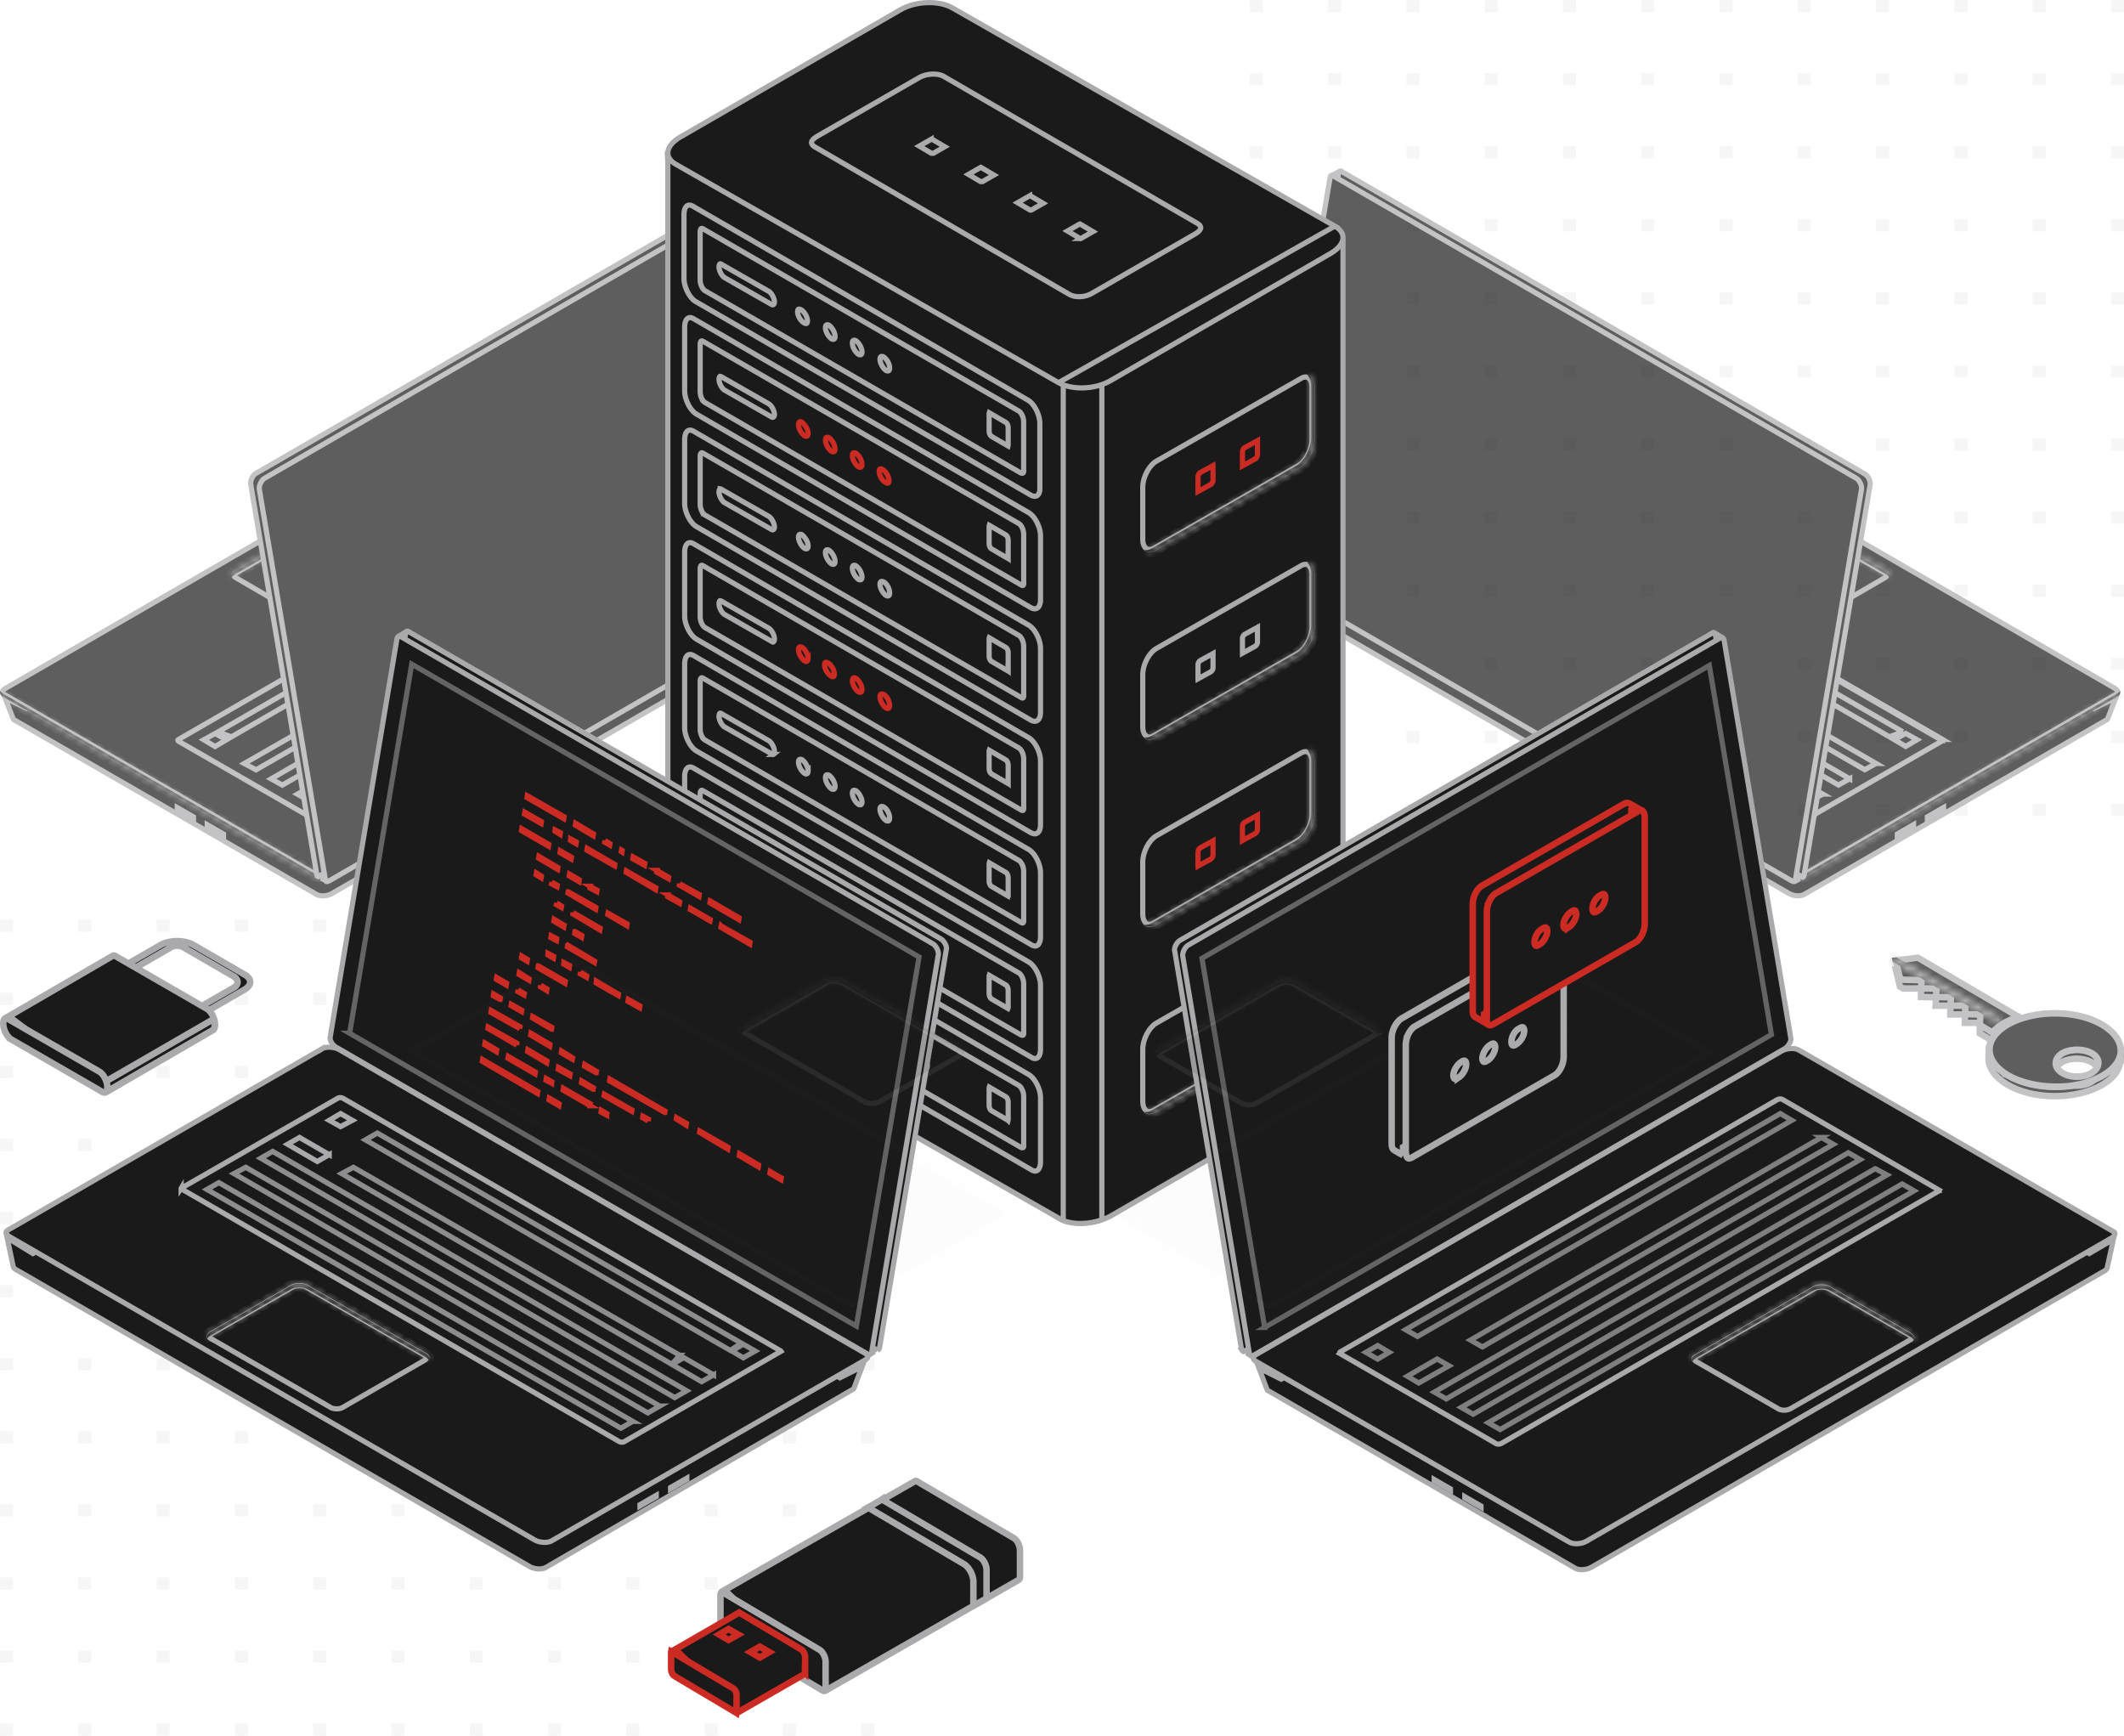 <svg width="328" height="268" fill="none" xmlns="http://www.w3.org/2000/svg"><path d="M193 0h2.015v1.881H193zm12.089 0h2.015v1.881h-2.015zm12.09 0h2.015v1.881h-2.015zm12.089 0h2.015v1.881h-2.015zm12.09 0h2.015v1.881h-2.015zm12.09 0h2.015v1.881h-2.015zm12.089 0h2.015v1.881h-2.015zm12.089 0h2.015v1.881h-2.015zm12.089 0h2.015v1.881h-2.015zm12.091 0h2.015v1.881h-2.015zm12.089 0h2.015v1.881h-2.015zm12.09 0H328v1.881h-2.015zM193 11.283h2.015v1.881H193zm12.089 0h2.015v1.881h-2.015zm12.09 0h2.015v1.881h-2.015zm12.089 0h2.015v1.881h-2.015zm12.09 0h2.015v1.881h-2.015zm12.09 0h2.015v1.881h-2.015zm12.089 0h2.015v1.881h-2.015zm12.089 0h2.015v1.881h-2.015zm12.089 0h2.015v1.881h-2.015zm12.091 0h2.015v1.881h-2.015zm12.089 0h2.015v1.881h-2.015zm12.09 0H328v1.881h-2.015zM193 22.567h2.015v1.881H193zm12.089 0h2.015v1.881h-2.015zm12.09 0h2.015v1.881h-2.015zm12.089 0h2.015v1.881h-2.015zm12.09 0h2.015v1.881h-2.015zm12.09 0h2.015v1.881h-2.015zm12.089 0h2.015v1.881h-2.015zm12.089 0h2.015v1.881h-2.015zm12.089 0h2.015v1.881h-2.015zm12.091 0h2.015v1.881h-2.015zm12.089 0h2.015v1.881h-2.015zm12.09 0H328v1.881h-2.015zM193 33.851h2.015v1.881H193zm12.089 0h2.015v1.881h-2.015zm12.09 0h2.015v1.881h-2.015zm12.089 0h2.015v1.881h-2.015zm12.09 0h2.015v1.881h-2.015zm12.09 0h2.015v1.881h-2.015zm12.089 0h2.015v1.881h-2.015zm12.089 0h2.015v1.881h-2.015zm12.089 0h2.015v1.881h-2.015zm12.091 0h2.015v1.881h-2.015zm12.089 0h2.015v1.881h-2.015zm12.09 0H328v1.881h-2.015zM193 45.134h2.015v1.881H193zm12.089 0h2.015v1.881h-2.015zm12.09 0h2.015v1.881h-2.015zm12.089 0h2.015v1.881h-2.015zm12.09 0h2.015v1.881h-2.015zm12.09 0h2.015v1.881h-2.015zm12.089 0h2.015v1.881h-2.015zm12.089 0h2.015v1.881h-2.015zm12.089 0h2.015v1.881h-2.015zm12.091 0h2.015v1.881h-2.015zm12.089 0h2.015v1.881h-2.015zm12.09 0H328v1.881h-2.015zM193 56.418h2.015v1.881H193zm12.089 0h2.015v1.881h-2.015zm12.09 0h2.015v1.881h-2.015zm12.089 0h2.015v1.881h-2.015zm12.09 0h2.015v1.881h-2.015zm12.09 0h2.015v1.881h-2.015zm12.089 0h2.015v1.881h-2.015zm12.089 0h2.015v1.881h-2.015zm12.089 0h2.015v1.881h-2.015zm12.091 0h2.015v1.881h-2.015zm12.089 0h2.015v1.881h-2.015zm12.09 0H328v1.881h-2.015zM193 67.701h2.015v1.881H193zm12.089 0h2.015v1.881h-2.015zm12.09 0h2.015v1.881h-2.015zm12.089 0h2.015v1.881h-2.015zm12.09 0h2.015v1.881h-2.015zm12.09 0h2.015v1.881h-2.015zm12.089 0h2.015v1.881h-2.015zm12.089 0h2.015v1.881h-2.015zm12.089 0h2.015v1.881h-2.015zm12.091 0h2.015v1.881h-2.015zm12.089 0h2.015v1.881h-2.015zm12.09 0H328v1.881h-2.015zM193 78.985h2.015v1.881H193zm12.089 0h2.015v1.881h-2.015zm12.09 0h2.015v1.881h-2.015zm12.089 0h2.015v1.881h-2.015zm12.09 0h2.015v1.881h-2.015zm12.09 0h2.015v1.881h-2.015zm12.089 0h2.015v1.881h-2.015zm12.089 0h2.015v1.881h-2.015zm12.089 0h2.015v1.881h-2.015zm12.091 0h2.015v1.881h-2.015zm12.089 0h2.015v1.881h-2.015zm12.09 0H328v1.881h-2.015zM193 90.269h2.015v1.881H193zm12.089 0h2.015v1.881h-2.015zm12.09 0h2.015v1.881h-2.015zm12.089 0h2.015v1.881h-2.015zm12.09 0h2.015v1.881h-2.015zm12.09 0h2.015v1.881h-2.015zm12.089 0h2.015v1.881h-2.015zm12.089 0h2.015v1.881h-2.015zm12.089 0h2.015v1.881h-2.015zm12.091 0h2.015v1.881h-2.015zm12.089 0h2.015v1.881h-2.015zm12.09 0H328v1.881h-2.015zM193 101.552h2.015v1.881H193zm12.089 0h2.015v1.881h-2.015zm12.09 0h2.015v1.881h-2.015zm12.089 0h2.015v1.881h-2.015zm12.09 0h2.015v1.881h-2.015zm12.09 0h2.015v1.881h-2.015zm12.089 0h2.015v1.881h-2.015zm12.089 0h2.015v1.881h-2.015zm12.089 0h2.015v1.881h-2.015zm12.091 0h2.015v1.881h-2.015zm12.089 0h2.015v1.881h-2.015zm12.09 0H328v1.881h-2.015zM193 112.836h2.015v1.881H193zm12.089 0h2.015v1.881h-2.015zm12.09 0h2.015v1.881h-2.015zm12.089 0h2.015v1.881h-2.015zm12.09 0h2.015v1.881h-2.015zm12.09 0h2.015v1.881h-2.015zm12.089 0h2.015v1.881h-2.015zm12.089 0h2.015v1.881h-2.015zm12.089 0h2.015v1.881h-2.015zm12.091 0h2.015v1.881h-2.015zm12.089 0h2.015v1.881h-2.015zm12.09 0H328v1.881h-2.015zM193 124.119h2.015V126H193zm12.089 0h2.015V126h-2.015zm12.09 0h2.015V126h-2.015zm12.089 0h2.015V126h-2.015zm12.09 0h2.015V126h-2.015zm12.09 0h2.015V126h-2.015zm12.089 0h2.015V126h-2.015zm12.089 0h2.015V126h-2.015zm12.089 0h2.015V126h-2.015zm12.091 0h2.015V126h-2.015zm12.089 0h2.015V126h-2.015zm12.09 0H328V126h-2.015zM0 142h2.015v1.881H0zm12.089 0h2.015v1.881h-2.015zm12.09 0h2.015v1.881h-2.015zm12.089 0h2.015v1.881h-2.015zm12.09 0h2.015v1.881h-2.015zm12.089 0h2.015v1.881h-2.015zm12.09 0h2.015v1.881h-2.015zm12.089 0h2.015v1.881h-2.015zm12.09 0h2.015v1.881h-2.015zm12.09 0h2.015v1.881h-2.015zm12.089 0h2.015v1.881h-2.015zm12.09 0H135v1.881h-2.015zM0 153.283h2.015v1.881H0zm12.089 0h2.015v1.881h-2.015zm12.09 0h2.015v1.881h-2.015zm12.089 0h2.015v1.881h-2.015zm12.09 0h2.015v1.881h-2.015zm12.089 0h2.015v1.881h-2.015zm12.09 0h2.015v1.881h-2.015zm12.089 0h2.015v1.881h-2.015zm12.09 0h2.015v1.881h-2.015zm12.09 0h2.015v1.881h-2.015zm12.089 0h2.015v1.881h-2.015zm12.09 0H135v1.881h-2.015zM0 164.567h2.015v1.881H0zm12.089 0h2.015v1.881h-2.015zm12.09 0h2.015v1.881h-2.015zm12.089 0h2.015v1.881h-2.015zm12.09 0h2.015v1.881h-2.015zm12.089 0h2.015v1.881h-2.015zm12.09 0h2.015v1.881h-2.015zm12.089 0h2.015v1.881h-2.015zm12.09 0h2.015v1.881h-2.015zm12.09 0h2.015v1.881h-2.015zm12.089 0h2.015v1.881h-2.015zm12.09 0H135v1.881h-2.015zM0 175.851h2.015v1.881H0zm12.089 0h2.015v1.881h-2.015zm12.09 0h2.015v1.881h-2.015zm12.089 0h2.015v1.881h-2.015zm12.09 0h2.015v1.881h-2.015zm12.089 0h2.015v1.881h-2.015zm12.09 0h2.015v1.881h-2.015zm12.089 0h2.015v1.881h-2.015zm12.09 0h2.015v1.881h-2.015zm12.09 0h2.015v1.881h-2.015zm12.089 0h2.015v1.881h-2.015zm12.09 0H135v1.881h-2.015zM0 187.134h2.015v1.881H0zm12.089 0h2.015v1.881h-2.015zm12.09 0h2.015v1.881h-2.015zm12.089 0h2.015v1.881h-2.015zm12.09 0h2.015v1.881h-2.015zm12.089 0h2.015v1.881h-2.015zm12.09 0h2.015v1.881h-2.015zm12.089 0h2.015v1.881h-2.015zm12.09 0h2.015v1.881h-2.015zm12.09 0h2.015v1.881h-2.015zm12.089 0h2.015v1.881h-2.015zm12.09 0H135v1.881h-2.015zM0 198.418h2.015v1.881H0zm12.089 0h2.015v1.881h-2.015zm12.09 0h2.015v1.881h-2.015zm12.089 0h2.015v1.881h-2.015zm12.09 0h2.015v1.881h-2.015zm12.089 0h2.015v1.881h-2.015zm12.09 0h2.015v1.881h-2.015zm12.089 0h2.015v1.881h-2.015zm12.09 0h2.015v1.881h-2.015zm12.09 0h2.015v1.881h-2.015zm12.089 0h2.015v1.881h-2.015zm12.09 0H135v1.881h-2.015zM0 209.701h2.015v1.881H0zm12.089 0h2.015v1.881h-2.015zm12.09 0h2.015v1.881h-2.015zm12.089 0h2.015v1.881h-2.015zm12.09 0h2.015v1.881h-2.015zm12.089 0h2.015v1.881h-2.015zm12.09 0h2.015v1.881h-2.015zm12.089 0h2.015v1.881h-2.015zm12.09 0h2.015v1.881h-2.015zm12.09 0h2.015v1.881h-2.015zm12.089 0h2.015v1.881h-2.015zm12.09 0H135v1.881h-2.015zM0 220.985h2.015v1.881H0zm12.089 0h2.015v1.881h-2.015zm12.09 0h2.015v1.881h-2.015zm12.089 0h2.015v1.881h-2.015zm12.09 0h2.015v1.881h-2.015zm12.089 0h2.015v1.881h-2.015zm12.09 0h2.015v1.881h-2.015zm12.089 0h2.015v1.881h-2.015zm12.09 0h2.015v1.881h-2.015zm12.09 0h2.015v1.881h-2.015zm12.089 0h2.015v1.881h-2.015zm12.09 0H135v1.881h-2.015zM0 232.269h2.015v1.881H0zm12.089 0h2.015v1.881h-2.015zm12.09 0h2.015v1.881h-2.015zm12.089 0h2.015v1.881h-2.015zm12.09 0h2.015v1.881h-2.015zm12.089 0h2.015v1.881h-2.015zm12.09 0h2.015v1.881h-2.015zm12.089 0h2.015v1.881h-2.015zm12.09 0h2.015v1.881h-2.015zm12.09 0h2.015v1.881h-2.015zm12.089 0h2.015v1.881h-2.015zm12.09 0H135v1.881h-2.015zM0 243.552h2.015v1.881H0zm12.089 0h2.015v1.881h-2.015zm12.09 0h2.015v1.881h-2.015zm12.089 0h2.015v1.881h-2.015zm12.09 0h2.015v1.881h-2.015zm12.089 0h2.015v1.881h-2.015zm12.09 0h2.015v1.881h-2.015zm12.089 0h2.015v1.881h-2.015zm12.09 0h2.015v1.881h-2.015zm12.09 0h2.015v1.881h-2.015zm12.089 0h2.015v1.881h-2.015zm12.09 0H135v1.881h-2.015zM0 254.836h2.015v1.881H0zm12.089 0h2.015v1.881h-2.015zm12.09 0h2.015v1.881h-2.015zm12.089 0h2.015v1.881h-2.015zm12.09 0h2.015v1.881h-2.015zm12.089 0h2.015v1.881h-2.015zm12.09 0h2.015v1.881h-2.015zm12.089 0h2.015v1.881h-2.015zm12.09 0h2.015v1.881h-2.015zm12.09 0h2.015v1.881h-2.015zm12.089 0h2.015v1.881h-2.015zm12.09 0H135v1.881h-2.015zM0 266.119h2.015V268H0zm12.089 0h2.015V268h-2.015zm12.09 0h2.015V268h-2.015zm12.089 0h2.015V268h-2.015zm12.09 0h2.015V268h-2.015zm12.089 0h2.015V268h-2.015zm12.09 0h2.015V268h-2.015zm12.089 0h2.015V268h-2.015zm12.09 0h2.015V268h-2.015zm12.09 0h2.015V268h-2.015zm12.089 0h2.015V268h-2.015zm12.09 0H135V268h-2.015z" opacity=".15" fill="#C4C4C4"/><g opacity=".7"><path d="M296.102 149.224l-3.346.431.648 2.682.469.289h2.775v1.309l1.811.046.51.013-.023.51-.036.774h2.275v1.355h2.24v1.297h2.357v1.118h-.059v.511l4.691 2.772 4.117-2.319-18.429-10.788z" fill="#1A1A1A" stroke="#AAAAAC"/><path d="M314.547 158.665l-18.384-10.795-3.404.438.645 2.718.463.249 2.355.057.511.012-.023.51-.036.774h2.358l-.024.523-.036.787 1.788.045.51.014-.023.509-.035.774h2.298l-.024.522-.036.787 1.847.046.509.013-.021.508-.047 1.114 4.733 2.765 4.076-2.37z" fill="#1A1A1A" stroke="#AAAAAC"/><path d="M311.711 156.974c-.776.271-1.502.588-2.178.952-.789.439-1.395.941-1.853 1.476l2.735 1.576 4.125-2.324-2.829-1.68z" fill="#1A1A1A" stroke="#AAAAAC"/><mask id="a" fill="#fff"><path d="M292.264 148.469l-.118-.59.707-.059 16.323 9.547-.884.471-16.028-9.369z"/></mask><path d="M292.264 148.469l-.118-.59.707-.059 16.323 9.547-.884.471-16.028-9.369z" fill="#1A1A1A"/><path d="M292.264 148.469l-.505.863-.388-.227-.088-.44.981-.196zm-.118-.59l-.981.196-.22-1.099 1.118-.093.083.996zm.707-.059l-.083-.996.315-.026.273.159-.505.863zm16.323 9.547l.505-.864 1.544.904-1.579.842-.47-.882zm-.884.471l.47.882-.492.263-.483-.282.505-.863zm-17.009-9.173l-.118-.59 1.961-.392.118.589-1.961.393zm.78-1.782l.707-.059.166 1.993-.707.059-.166-1.993zm1.295.074l16.323 9.546-1.01 1.727-16.323-9.546 1.01-1.727zm16.288 11.292l-.884.471-.941-1.764.884-.472.941 1.765zm-1.859.452l-16.028-9.369 1.009-1.727 16.029 9.37-1.01 1.726z" fill="#AAAAAC" mask="url(#a)"/><mask id="b" fill="#fff"><path d="M327.914 164.206l.059-1.886-.59 1.296.531.59z"/></mask><path d="M327.914 164.206l.059-1.886-.59 1.296.531.59z" fill="#1A1A1A"/><path d="M327.914 164.206l.999.031-.078 2.488-1.665-1.85.744-.669zm.059-1.886l-.911-.414 1.91.445-.999-.031zm-.59 1.296l-.743.669-.438-.486.271-.596.91.413zm-.469.559l.059-1.886 1.999.062-.059 1.886-1.999-.062zm1.969-1.441l-.589 1.296-1.821-.827.589-1.297 1.821.828zm-.756.214l.53.589-1.487 1.338-.53-.59 1.487-1.337z" fill="#AAAAAC" mask="url(#b)"/><path d="M307.141 162.669l-.037-.038-.025.838c.004 1.348.907 2.799 2.881 3.984 1.966 1.18 4.597 1.785 7.266 1.799 2.667.015 5.316-.562 7.314-1.687 2-1.155 2.887-2.593 2.893-3.936.007-1.345-.87-2.797-2.843-3.981-1.967-1.18-4.598-1.785-7.266-1.8-2.668-.014-5.318.563-7.317 1.689-1.294.731-2.148 1.606-2.563 2.488l-.303.644zm11.317 1.309l.013-.008.015-.008c.646-.34 1.437-.499 2.207-.499.769 0 1.56.159 2.207.499.658.347 1.096.888 1.084 1.549-.011.642-.447 1.187-1.057 1.56h0l-.01.006c-.652.377-1.465.553-2.247.553-.774 0-1.572-.173-2.199-.551-.65-.347-1.082-.885-1.07-1.542.012-.641.447-1.186 1.057-1.559z" fill="#1A1A1A" stroke="#AAAAAC"/><path d="M310.01 166.013h0l.005.002c1.966 1.18 4.597 1.786 7.266 1.8 2.668.014 5.318-.562 7.317-1.689 1.999-1.126 2.884-2.549 2.89-3.883.006-1.337-.869-2.789-2.843-3.974-1.967-1.179-4.598-1.785-7.266-1.799-2.668-.015-5.318.562-7.317 1.688-1.997 1.125-2.885 2.563-2.891 3.906-.006 1.344.87 2.795 2.839 3.949zm8.521-3.424h0l.01-.005c.646-.34 1.437-.5 2.207-.5.769 0 1.56.16 2.206.5.658.346 1.097.888 1.085 1.549-.012.642-.447 1.187-1.057 1.559h0l-.01.006c-.652.378-1.465.554-2.247.554-.775 0-1.572-.173-2.199-.551-.659-.352-1.082-.908-1.07-1.564.011-.649.446-1.199 1.075-1.548z" fill="#1A1A1A" stroke="#AAAAAC"/><path d="M319.205 167.712h0l.008-.001c.781-.055 1.568-.223 2.395-.4a12.777 12.777 0 002.994-1.187c1.998-1.126 2.885-2.549 2.898-3.885.012-1.338-.851-2.789-2.794-3.972-1.966-1.18-4.596-1.785-7.264-1.799-2.668-.015-5.318.562-7.317 1.689-1.997 1.124-2.884 2.562-2.891 3.905-.006 1.344.87 2.795 2.838 3.948 2.422 1.408 5.907 1.99 9.133 1.702zm-.67-5.125h0l.01-.005c.646-.34 1.437-.5 2.207-.5.769 0 1.56.16 2.207.5.658.346 1.096.888 1.084 1.549-.011.642-.447 1.187-1.056 1.559h0l-.011.006c-.652.378-1.464.554-2.246.554-.775 0-1.573-.173-2.199-.551-.659-.352-1.083-.908-1.071-1.564.012-.649.447-1.199 1.075-1.548z" fill="#1A1A1A" stroke="#AAAAAC"/></g><g opacity=".7"><path d="M126.933 90.75l.188.11.194-.1 3.547-1.81-1.262 3.564c-.073.139-.209.33-.472.462l-.011.005-.011.007-77.854 44.977-.003.002a2.985 2.985 0 01-1.274.35c-.454.021-.863-.066-1.152-.247h0l-.012-.007-46.49-26.838-.034-.02-.039-.013a.26.26 0 01-.13-.081.854.854 0 01-.102-.174l-1.233-3.191.833.406c.922.449 1.936.944 2.311 1.132l.193.096.186-.108 76.06-43.938.002-.002a2.987 2.987 0 011.275-.35c.453-.02.862.067 1.15.247h0l.013.007 44.127 25.515z" fill="#1A1A1A" stroke="#AAAAAC" stroke-width=".8"/><path d="M48.352 134.764h0l-.012-.007L.723 107.262c-.286-.181-.33-.355-.317-.462.015-.131.13-.345.494-.547h0l.006-.003L80.65 60.138l.003-.002a3.097 3.097 0 011.32-.35c.484-.021.914.068 1.2.247h0l.012.007 47.623 27.5.019.01.019.008c.334.149.352.3.344.368-.015.124-.145.365-.574.623l-.002.002-79.74 46.108-.002.002a3.11 3.11 0 01-1.32.35c-.484.021-.914-.068-1.2-.247z" fill="#1A1A1A" stroke="#AAAAAC" stroke-width=".8"/><mask id="c" fill="#fff"><path d="M130.82 88.421l-79.75 46.115c-.85.472-2.174.567-2.93.094L.518 107.132c-.283-.189-.378-.284-.472-.473-.095.378 0 .756.472.945l47.624 27.499c.755.472 2.078.378 2.929-.095l79.75-46.115c.567-.377.85-.755.661-1.228 0 .283-.283.567-.661.756z"/></mask><path d="M130.82 88.421l-79.75 46.115c-.85.472-2.174.567-2.93.094L.518 107.132c-.283-.189-.378-.284-.472-.473-.095.378 0 .756.472.945l47.624 27.499c.755.472 2.078.378 2.929-.095l79.75-46.115c.567-.377.85-.755.661-1.228 0 .283-.283.567-.661.756z" fill="#1A1A1A"/><path d="M130.82 88.421l-.358-.716-.022.011-.021.013.401.692zm-79.75 46.115l.388.699.012-.007-.4-.692zm-2.93.094l.425-.678-.012-.007-.012-.007-.4.692zM.518 107.132l-.444.665.022.014.022.013.4-.692zm-.472-.473l.715-.358-.967-1.934-.524 2.098.776.194zm.472.945l.4-.693-.05-.028-.053-.022-.297.743zm47.624 27.499l.424-.678-.012-.008-.012-.007-.4.693zm2.929-.095l.388.7.012-.007-.4-.693zm79.75-46.115l.4.693.022-.013.022-.014-.444-.665zm.661-1.228l.743-.297-1.543.297h.8zm-1.062.063l-79.75 46.115.801 1.385 79.75-46.114-.801-1.386zm-79.738 46.109a2.712 2.712 0 01-1.147.301c-.435.02-.776-.065-.97-.186l-.848 1.357c.562.351 1.261.456 1.89.428.636-.029 1.304-.197 1.852-.502l-.777-1.398zm-2.14.101L.916 106.439l-.8 1.385 47.623 27.499.8-1.385zM.96 106.466a1.45 1.45 0 01-.185-.135l-.016-.03-1.43.716c.075.152.169.299.314.444.13.129.28.236.43.336l.887-1.331zm-1.692-.001c-.076.303-.095.681.064 1.053.167.39.486.669.887.829l.594-1.486c-.04-.016-.05-.027-.042-.02a.1.1 0 01.016.018.137.137 0 01.023.051v.004l.002-.02a.35.35 0 01.008-.041l-1.552-.388zm.848 1.832l47.623 27.499.8-1.386L.918 106.911l-.8 1.386zm47.6 27.484c.561.352 1.26.456 1.888.428.638-.028 1.305-.197 1.853-.501l-.777-1.399a2.698 2.698 0 01-1.147.302c-.435.019-.776-.065-.97-.186l-.848 1.356zm3.753-.08l79.75-46.115-.801-1.385-79.75 46.115.801 1.385zm79.794-46.142c.316-.21.649-.481.86-.839a1.5 1.5 0 00.1-1.352l-1.485.594c.006.017-.001.005.001-.024.003-.03.012-.041.005-.029a.606.606 0 01-.1.113 2.162 2.162 0 01-.269.206l.888 1.331zm-.583-1.894c0-.065.017-.11.026-.128.008-.017.01-.015-.007.003a.844.844 0 01-.238.165l.716 1.431a2.4 2.4 0 00.706-.52c.195-.213.397-.538.397-.951h-1.6z" fill="#AAAAAC" mask="url(#c)"/><path d="M27.373 124.897v-.211l2.507 1.444v.21l-2.507-1.443zm4.632 2.645v-.211l2.508 1.443v.211l-2.508-1.443zm-4.472-13.344l.01-.006.01-.006 66.333-38.271h0l.006-.004a.97.97 0 01.503-.155.97.97 0 01.503.155h0l.005.003 23.623 13.703.01.006.012.005a.135.135 0 01.054.044c.006.01.008.018.008.024a.047.047 0 01-.008.023.135.135 0 01-.054.044l-.011.005-.01.007-66.333 38.271h0l-.006.004a.976.976 0 01-.503.155.975.975 0 01-.503-.155h0l-.006-.004-23.599-13.594c-.09-.074-.107-.145-.107-.175 0-.016.004-.028.01-.037a.118.118 0 01.053-.042z" fill="#1A1A1A" stroke="#AAAAAC" stroke-width=".8"/><path d="M94.266 78.009l1.816.972-60.349 34.794-2.054-.77 60.587-34.996zm6.315 3.597l1.761 1.044-53.253 30.726-1.762-1.044 53.254-30.726zm4.063 2.362l1.762 1.044-62.804 36.21-1.736-.964 62.778-36.29zm4.066 2.362l1.841 1.051-62.887 36.204-1.736-.964 62.782-36.292zm4.161 2.365l1.761 1.044-62.804 36.21-1.736-.965 62.779-36.29zm-79.656 24.56l1.748.971-1.748 1.036-1.748-1.036 1.748-.971z" fill="#1A1A1A" stroke="#AAAAAC" stroke-width=".8"/><path d="M49.745 110.995l1.682 1.035-11.886 6.83-1.814-.972 12.018-6.893zm1.03-14.7l-.006.004-.006.003a2.11 2.11 0 01-1.1.294c-.399 0-.76-.104-1.007-.28l-.015-.01-.017-.01-12.189-7.088h0l-.003-.001c-.247-.142-.294-.287-.294-.361 0-.075.047-.22.294-.362h.002l17.848-10.295c.31-.152.715-.236 1.122-.236.414 0 .788.086 1.04.23h.002l12.186 7.087.003.001c.248.142.294.287.294.361 0 .075-.046.22-.294.362h-.002L50.775 96.296z" fill="#1A1A1A" stroke="#AAAAAC" stroke-width=".8"/><mask id="d" fill="#fff"><path d="M36.236 88.703l17.859-10.3c.662-.378 1.795-.378 2.551 0l12.19 7.087c.189.095.378.284.472.473.19-.378 0-.756-.472-1.04l-12.19-7.087c-.661-.377-1.795-.377-2.551 0l-17.859 10.3c-.472.283-.661.661-.472 1.04.094-.19.189-.284.472-.473z"/></mask><path d="M36.236 88.703l17.859-10.3c.662-.378 1.795-.378 2.551 0l12.19 7.087c.189.095.378.284.472.473.19-.378 0-.756-.472-1.04l-12.19-7.087c-.661-.377-1.795-.377-2.551 0l-17.859 10.3c-.472.283-.661.661-.472 1.04.094-.19.189-.284.472-.473z" fill="#1A1A1A"/><path d="M36.236 88.703l-.4-.693-.022.013-.022.014.444.666zm17.859-10.3l-.397-.694-.003.001.4.693zm2.551 0l.402-.691-.021-.013-.023-.011-.358.715zm12.19 7.087l-.403.692.022.013.023.01.358-.715zm.472.473l-.716.357.716 1.431.716-1.43-.716-.358zm-.472-1.04l.411-.686-.01-.005-.401.691zm-12.19-7.087l.402-.691-.005-.003-.397.695zm-2.551 0l-.358-.715-.021.01-.02.012.399.694zm-17.859 10.3l-.4-.693-.011.007.411.686zm-.472 1.04l-.716.357.716 1.431.715-1.43-.715-.359zm.872.22l17.859-10.3-.8-1.386-17.858 10.3.799 1.386zm17.856-10.298c.175-.1.475-.178.843-.178.363 0 .708.076.953.199l.716-1.431c-.51-.255-1.11-.368-1.669-.368-.553 0-1.15.11-1.637.389l.794 1.389zm1.752-.003l12.19 7.087.804-1.383-12.19-7.087-.804 1.383zm12.234 7.11l.006.004.015.01a.393.393 0 01.094.101l1.43-.715a1.936 1.936 0 00-.83-.83l-.715 1.43zm1.546.115a1.41 1.41 0 00.02-1.25c-.172-.37-.478-.641-.797-.833l-.823 1.372a.761.761 0 01.146.109c.027.027.03.038.025.028a.185.185 0 01-.014-.078c0-.037.01-.06.011-.063l1.432.715zm-.786-2.088l-12.19-7.087-.804 1.383 12.19 7.087.804-1.383zm-12.195-7.09c-.486-.278-1.084-.389-1.637-.389-.558 0-1.158.113-1.669.368l.716 1.431c.245-.123.59-.199.953-.199.368 0 .669.078.843.178l.794-1.39zm-3.348.001l-17.858 10.3.799 1.386 17.859-10.3-.8-1.386zM35.825 87.45c-.32.191-.625.462-.798.832-.187.4-.181.846.021 1.251l1.431-.715a.162.162 0 01.012.063.185.185 0 01-.014.078c-.005.01-.002-.001.025-.029a.763.763 0 01.146-.108l-.823-1.372zm.654 2.083l.016-.03c-.001.003-.003.004 0 .002.012-.012.052-.048.185-.136l-.888-1.332c-.15.1-.3.207-.428.336-.146.146-.24.293-.316.445l1.431.715z" fill="#AAAAAC" mask="url(#d)"/><path d="M49.608 135.593h.236l-.019.116-.217-.116zm.414-.747l-.868.502-.065-.035-.076-.041a1.226 1.226 0 01-.045-.107 5.08 5.08 0 01-.057-.164l-10.199-60.25c-.033-.28.037-.623.198-.945.163-.325.397-.588.644-.73h.002l80.601-46.587.02-.012.019-.015c.154-.115.248-.142.299-.145.042-.004.097.005.184.064l.016.01.017.009.51.275-.105.047-.284.126.052.306 10.109 59.906c.031.223-.033.536-.193.837-.162.303-.387.53-.608.624l-.022.01-.021.011-80.128 46.304z" fill="#1A1A1A" stroke="#AAAAAC" stroke-width=".8"/><path d="M131.476 89.393h-.002L50.875 135.98v.001c-.286.162-.434.146-.483.127-.027-.011-.115-.059-.15-.31h0l-.002-.01-10.204-60.284c-.031-.225.033-.566.2-.91.168-.345.404-.624.642-.76l.002-.001 80.599-46.587h.001c.285-.163.433-.147.482-.128.028.01.115.059.151.31h0l.001.01 10.204 60.28c.033.281-.037.623-.198.945-.163.325-.397.589-.644.73z" fill="#1A1A1A" stroke="#AAAAAC" stroke-width=".8"/></g><g opacity=".7"><path d="M196.65 88.938l3.547 1.81.193.1.189-.11 44.127-25.513h0l.012-.007c.289-.181.697-.268 1.151-.247a2.977 2.977 0 011.277.351l76.06 43.939.186.107.193-.096a343.24 343.24 0 012.311-1.132l.833-.406-1.233 3.192a.819.819 0 01-.103.173.26.26 0 01-.13.082l-.038.012-.035.021-46.489 26.837h-.001l-.012.007c-.289.181-.697.268-1.151.247a2.986 2.986 0 01-1.274-.35l-.003-.002-77.855-44.977-.01-.006-.011-.006a1.056 1.056 0 01-.472-.462l-1.262-3.564z" fill="#1A1A1A" stroke="#AAAAAC" stroke-width=".8"/><path d="M279.079 134.745h-.001l-.011.007c-.286.179-.717.268-1.2.247a3.094 3.094 0 01-1.32-.35l-.003-.002-79.733-46.105c-.369-.248-.495-.486-.511-.627-.012-.098.02-.242.289-.376l.011-.005.01-.007 47.624-27.498h0l.012-.008c.286-.178.716-.268 1.199-.246a3.102 3.102 0 011.323.351l79.745 46.112.006.003c.363.202.478.416.494.547.012.107-.031.281-.317.462l-47.617 27.495z" fill="#1A1A1A" stroke="#AAAAAC" stroke-width=".8"/><mask id="e" fill="#fff"><path d="M196.599 88.41l79.75 46.114c.85.473 2.173.567 2.929.095l47.624-27.499c.283-.189.377-.284.472-.473.094.378 0 .756-.472.945l-47.624 27.499c-.756.473-2.079.378-2.929-.094l-79.75-46.115c-.567-.378-.851-.756-.662-1.229.095.284.378.567.662.756z"/></mask><path d="M196.599 88.41l79.75 46.114c.85.473 2.173.567 2.929.095l47.624-27.499c.283-.189.377-.284.472-.473.094.378 0 .756-.472.945l-47.624 27.499c-.756.473-2.079.378-2.929-.094l-79.75-46.115c-.567-.378-.851-.756-.662-1.229.095.284.378.567.662.756z" fill="#1A1A1A"/><path d="M196.599 88.41l-.444.665.021.014.022.013.401-.693zm79.75 46.114l-.401.693.012.007.389-.7zm2.929.095l-.4-.693-.012.007-.012.007.424.679zm47.624-27.499l.4.693.022-.013.021-.015-.443-.665zm.472-.473l.776-.194-.524-2.098-.968 1.935.716.357zm-.472.945l-.298-.742-.053.021-.05.029.401.692zm-47.624 27.499l-.4-.693-.012.007-.012.008.424.678zm-2.929-.094l-.401.692.012.007.389-.699zm-79.75-46.115l-.444.665.021.015.022.012.401-.692zm-.662-1.229l.759-.253-.69-2.072-.812 2.028.743.297zm.261 1.449l79.75 46.115.801-1.385-79.75-46.115-.801 1.385zm79.762 46.122a4.298 4.298 0 001.853.501c.629.028 1.327-.077 1.889-.428l-.848-1.357c-.194.122-.535.206-.97.187a2.703 2.703 0 01-1.147-.302l-.777 1.399zm3.718.087l47.624-27.498-.801-1.386-47.623 27.499.8 1.385zm47.667-27.526c.151-.1.3-.206.429-.336.146-.145.24-.292.316-.444l-1.432-.715a.12.12 0 01-.016.029l.001-.001a1.43 1.43 0 01-.185.136l.887 1.331zm-.747-.944l.008.042.001.019.001-.004a.164.164 0 01.023-.051l.015-.018c.008-.006-.001.004-.042.021l.595 1.485c.4-.16.719-.439.887-.829.159-.372.14-.75.064-1.053l-1.552.388zm-.097.059l-47.623 27.498.8 1.386 47.624-27.499-.801-1.385zm-47.647 27.513c-.194.121-.535.205-.97.186a2.703 2.703 0 01-1.147-.302l-.777 1.399c.549.305 1.216.473 1.853.502.629.027 1.327-.077 1.889-.428l-.848-1.357zm-2.105-.109l-79.75-46.115-.801 1.385 79.75 46.115.801-1.385zm-79.707-46.088a2.15 2.15 0 01-.268-.205.533.533 0 01-.1-.114c-.007-.012.002 0 .004.029.003.03-.005.041.002.024l-1.486-.594c-.189.473-.139.945.101 1.353.21.357.544.627.86.838l.887-1.33zm-1.864-.31c.178.533.636.941.977 1.169l.887-1.331a1.404 1.404 0 01-.253-.215.692.692 0 01-.074-.095c-.017-.026-.02-.037-.019-.034l-1.518.506z" fill="#AAAAAC" mask="url(#e)"/><path d="M297.63 126.329v-.211l2.508-1.444v.211l-2.508 1.444zm-4.632 2.644v-.21l2.507-1.444v.211l-2.507 1.443zm6.962-14.798l.01.006.011.005c.034.017.046.033.048.037.003.004.004.008.004.016-.001.013-.017.097-.171.19l-.002.001-23.617 13.604h0l-.006.004a.966.966 0 01-.503.155.969.969 0 01-.503-.155l-.005-.003-66.239-38.272-.01-.006-.011-.006a.128.128 0 01-.054-.043.039.039 0 010-.048.128.128 0 01.054-.043l.011-.006.011-.006 23.623-13.702h0l.005-.003a.968.968 0 01.503-.156.97.97 0 01.503.156h0l.006.003 66.332 38.272z" fill="#1A1A1A" stroke="#AAAAAC" stroke-width=".8"/><path d="M208.966 89.617l.011-.006.011-.006 23.623-13.702h0l.005-.003a.968.968 0 01.503-.156.97.97 0 01.503.156h0l.006.003 66.332 38.272.01.006.011.005a.13.13 0 01.055.044c.006.01.008.018.008.023a.048.048 0 01-.008.024.118.118 0 01-.036.034l-.079.026-65.888-37.99-.003-.001a1.763 1.763 0 00-.911-.268c-.319 0-.625.096-.912.268l-23.181 13.421-.078-.026a.106.106 0 01-.036-.033.039.039 0 010-.048.128.128 0 01.054-.043z" fill="#1A1A1A" stroke="#AAAAAC" stroke-width=".8"/><path d="M293.835 112.993l-2.054.77-60.36-34.8 1.736-.964 60.678 34.994zm-13.652-.673l-1.762 1.044-53.254-30.726 1.762-1.044 53.254 30.726zm5.458 7.925l-1.736.965L221.101 85l1.761-1.044 62.779 36.289zm-4.156 2.363l-1.736.965-62.803-36.21 1.761-1.044 62.778 36.289zm-4.063 2.364l-1.736.965-62.804-36.21 1.762-1.044 62.778 36.289zm18.619-10.758l-1.748 1.036-1.747-1.036 1.747-.971 1.748.971z" fill="#1A1A1A" stroke="#AAAAAC" stroke-width=".8"/><path d="M289.706 117.881l-1.736.965-11.883-6.828 1.681-1.034 11.938 6.897zM276.751 96.29l-.006-.003-.007-.004-17.858-10.3h-.002c-.248-.142-.294-.288-.294-.362 0-.074.046-.22.294-.362h0l.003-.001 12.187-7.086h.001c.253-.145.627-.23 1.04-.23.408 0 .812.083 1.122.236l17.848 10.294h.002c.247.142.294.288.294.362 0 .074-.047.22-.294.361l-.003.002-12.189 7.087h0l-.011.007a2.073 2.073 0 01-2.127 0z" fill="#1A1A1A" stroke="#AAAAAC" stroke-width=".8"/><mask id="f" fill="#fff"><path d="M291.281 88.691l-17.859-10.3c-.661-.377-1.795-.377-2.551 0l-12.189 7.087a1.143 1.143 0 00-.473.473c-.189-.378 0-.756.473-1.04l12.189-7.086c.661-.378 1.795-.378 2.551 0l17.859 10.3c.472.283.661.66.472 1.039-.094-.19-.189-.284-.472-.473z"/></mask><path d="M291.281 88.691l-17.859-10.3c-.661-.377-1.795-.377-2.551 0l-12.189 7.087a1.143 1.143 0 00-.473.473c-.189-.378 0-.756.473-1.04l12.189-7.086c.661-.378 1.795-.378 2.551 0l17.859 10.3c.472.283.661.66.472 1.039-.094-.19-.189-.284-.472-.473z" fill="#1A1A1A"/><path d="M291.281 88.691l.444-.666-.022-.014-.022-.013-.4.693zm-17.859-10.3l.4-.692-.003-.002-.397.695zm-2.551 0l-.358-.715-.022.011-.022.013.402.692zm-12.189 7.087l.357.716.023-.011.022-.013-.402-.692zm-.473.473l-.715.358.715 1.43.716-1.43-.716-.358zm.473-1.04l-.403-.691-.009.006.412.686zm12.189-7.086l-.397-.695-.005.003.402.692zm2.551 0l.4-.693-.021-.012-.021-.01-.358.715zm17.859 10.3l.412-.687-.012-.007-.4.693zm.472 1.039l-.715.357.715 1.431.716-1.43-.716-.358zm-.072-1.166l-17.859-10.3-.799 1.387 17.858 10.3.8-1.387zm-17.862-10.3c-.486-.279-1.084-.39-1.637-.39-.558 0-1.158.113-1.669.368l.716 1.431c.245-.123.59-.199.953-.199.368 0 .668.078.843.178l.794-1.389zm-3.35.002l-12.19 7.087.805 1.383 12.189-7.087-.804-1.383zm-12.145 7.063a1.93 1.93 0 00-.83.83l1.431.716.003-.006.011-.016a.322.322 0 01.037-.042.32.32 0 01.042-.037l.015-.01.006-.004-.715-1.431zm.601.83c.001.003.011.026.012.063a.19.19 0 01-.015.078c-.004.01-.002 0 .026-.028a.752.752 0 01.145-.109l-.823-1.371c-.319.191-.625.462-.798.832-.187.4-.181.846.022 1.25l1.431-.715zm.159.01l12.189-7.087-.804-1.383-12.19 7.087.805 1.383zm12.184-7.084c.175-.1.475-.178.843-.178.363 0 .708.077.953.2l.716-1.432c-.511-.255-1.11-.368-1.669-.368-.553 0-1.15.111-1.637.39l.794 1.388zm1.755-.001l17.858 10.3.8-1.387-17.859-10.3-.799 1.387zm17.846 10.292a.734.734 0 01.146.109c.027.027.03.038.025.028a.177.177 0 01-.014-.078c0-.037.01-.06.012-.063l1.431.715c.202-.404.208-.85.021-1.25-.172-.37-.478-.641-.797-.833l-.824 1.372zm1.6-.004a1.65 1.65 0 00-.315-.444 2.81 2.81 0 00-.429-.337l-.888 1.332c.133.089.173.124.185.136.003.003.001.001 0-.001l.016.03 1.431-.716z" fill="#AAAAAC" mask="url(#f)"/><path d="M196.507 87.108l.006-.021.004-.022 10.111-59.817.051-.306-.283-.127-.106-.046.511-.275.016-.01.016-.01c.088-.058.142-.067.185-.064.051.004.144.03.298.146l.019.014.021.012 80.601 46.588h.001c.247.142.482.405.644.73.161.322.231.664.198.945l-10.198 60.25c-.02.06-.038.114-.057.164-.017.045-.032.08-.046.107l-.075.041-.065.035-.868-.502-80.129-46.304h-.001a1.936 1.936 0 01-.687-.732c-.175-.32-.22-.608-.167-.796zm81.161 48.578h.236l-.216.117-.02-.117z" fill="#1A1A1A" stroke="#AAAAAC" stroke-width=".8"/><path d="M196.037 89.39h-.002c-.247-.141-.481-.405-.644-.73-.161-.322-.231-.664-.198-.944l10.204-60.28h0l.001-.01c.036-.252.123-.3.151-.31.049-.02.197-.036.482.127h.001l80.599 46.587h.002c.238.137.474.416.642.761.167.345.231.685.2.91l-10.204 60.284h0l-.001.01c-.036.252-.124.3-.151.31-.049.019-.197.035-.482-.127l-.001-.001-80.599-46.586z" fill="#1A1A1A" stroke="#AAAAAC" stroke-width=".8"/></g><path d="M207.391 165.536v.02l.002.02c.08.804-.475 1.723-1.881 2.526l-.001.001-34.004 19.655a.022.022 0 00-.005.003c-1.187.641-2.684 1.018-4.152 1.08-1.463.063-2.854-.188-3.858-.754l-51.052-38.474-.017-.012-.018-.011c-.97-.582-1.341-1.285-1.265-1.896l.005-.038-.003-.038-8.085-123.78h26.932l.093-.053 8.837-5.094c1.186-.642 2.683-1.018 4.151-1.081 1.475-.063 2.875.192 3.881.767l9.465 5.409.046.026.051.014 50.878 13.34v128.37z" fill="#1A1A1A" stroke="#AAAAAC" stroke-width=".8"/><path d="M167.447 59.538l-.622 129.31c-1.287-.036-2.491-.255-3.349-.77l-.007-.004-59.074-33.7-.004-.002c-.968-.582-1.338-1.284-1.262-1.894l.004-.024V23.838h26.959l.093-.053 8.841-5.098h.002c1.12-.654 2.613-1.05 4.043-1.087l24.376 41.938z" fill="#1A1A1A" stroke="#AAAAAC" stroke-width=".8"/><path d="M170.155 188.348c-1.968.684-4.292.76-5.961.117V58.373h5.961v129.975z" fill="#1A1A1A" stroke="#AAAAAC" stroke-width=".8"/><path d="M163.468 59.083h.001c1.009.577 2.412.856 3.883.806 1.468-.05 2.961-.428 4.142-1.116l.001-.001 34.013-19.66s0 0 0 0c1.192-.696 1.778-1.517 1.872-2.23.09-.678-.25-1.398-1.245-1.966l-42.667 24.167zm0 0l-59.081-33.704c-.995-.569-1.335-1.289-1.245-1.967.094-.713.679-1.533 1.871-2.229h.001l34.012-19.66.002-.001c1.181-.69 2.674-1.066 4.141-1.116 1.471-.05 2.874.228 3.884.805h0l59.082 33.705-42.667 24.167z" fill="#1A1A1A" stroke="#AAAAAC" stroke-width=".8"/><path d="M165.144 45.46h0l-.005-.003-39.314-22.778-.002-.002c-.446-.268-.532-.527-.509-.71.029-.219.235-.547.818-.887l.001-.001 15.909-9.15c.509-.278 1.175-.447 1.841-.484.667-.036 1.289.063 1.727.279l39.302 22.771.002.002c.446.268.532.527.509.71-.028.22-.235.548-.818.888h-.001l-15.913 9.154-.007.004-.008.005c-.505.321-1.164.513-1.822.549-.662.036-1.278-.087-1.71-.347z" fill="#1A1A1A" stroke="#AAAAAC" stroke-width=".8"/><path d="M143.802 21.506a.32.32 0 01.093-.03l.036.021 1.964 1.16-1.763 1.008h0-.304 0l-1.871-1.105 1.845-1.054zm7.593 4.369a.324.324 0 01.094-.03l.035.021 1.965 1.16-1.763 1.008h-.305 0l-1.87-1.105 1.844-1.054zm7.593 4.369a.336.336 0 01.094-.03l.036.02 1.964 1.161-1.786 1.021-.052.01-.015.004-.081.016a.16.16 0 01-.059.001l-1.945-1.15 1.844-1.053zm7.945 6.574a.322.322 0 01-.093.03l-.036-.02-1.964-1.161 1.844-1.054a.326.326 0 01.094-.03l.035.02 1.964 1.161-1.844 1.054zm11.627 34.399h.001l22.361-12.794.003-.002c.518-.302.907-.244 1.164-.043.284.222.522.704.522 1.466v8.01c0 .755-.237 1.602-.63 2.35-.394.75-.92 1.358-1.458 1.673h-.001l-22.351 12.788c-.523.259-.922.204-1.184.007-.279-.21-.516-.662-.516-1.422v-8.01c0-.755.238-1.602.63-2.35.394-.75.92-1.358 1.459-1.673z" fill="#1A1A1A" stroke="#AAAAAC" stroke-width=".8"/><mask id="g" fill="#fff"><path d="M201.864 57.868c.312.312.624.936.624 1.664v8.01c0 1.664-1.04 3.64-2.288 4.369l-22.364 12.795c-.416.208-.728.312-1.144.208.416.416 1.04.416 1.664.104l22.364-12.795c1.248-.728 2.289-2.705 2.289-4.369v-8.01c0-1.248-.417-1.872-1.145-1.976z"/></mask><path d="M201.864 57.868c.312.312.624.936.624 1.664v8.01c0 1.664-1.04 3.64-2.288 4.369l-22.364 12.795c-.416.208-.728.312-1.144.208.416.416 1.04.416 1.664.104l22.364-12.795c1.248-.728 2.289-2.705 2.289-4.369v-8.01c0-1.248-.417-1.872-1.145-1.976z" fill="#1A1A1A"/><path d="M201.864 57.868l.113-.792-2.375-.34 1.697 1.697.565-.565zM200.2 71.91l.397.694.006-.003-.403-.691zm-22.364 12.795l.358.716.02-.01.02-.012-.398-.694zm-1.144.208l.194-.776-2.802-.7 2.042 2.042.566-.566zm1.664.104l.358.716.02-.01.02-.011-.398-.695zm22.364-12.795l.397.695.006-.004-.403-.69zm.579-13.79c.158.159.389.578.389 1.1h1.6c0-.936-.392-1.765-.858-2.231l-1.131 1.131zm.389 1.1v8.009h1.6v-8.01h-1.6zm0 8.009c0 .678-.216 1.461-.584 2.164-.372.71-.854 1.25-1.307 1.514l.806 1.382c.795-.464 1.458-1.276 1.918-2.153.463-.883.767-1.92.767-2.907h-1.6zm-1.885 3.675l-22.364 12.795.795 1.388 22.363-12.795-.794-1.388zM177.479 83.99c-.363.182-.459.181-.593.148l-.388 1.552c.698.175 1.227-.034 1.696-.268l-.715-1.431zm-1.353 1.49c.759.758 1.802.647 2.588.254l-.715-1.431c-.223.11-.399.142-.516.137a.312.312 0 01-.225-.091l-1.132 1.13zm2.628.233l22.363-12.795-.794-1.39-22.364 12.796.795 1.389zm22.369-12.799c.795-.464 1.458-1.276 1.918-2.153.463-.883.768-1.92.768-2.907h-1.6c0 .678-.216 1.461-.585 2.164-.372.71-.854 1.25-1.307 1.514l.806 1.382zm2.686-5.06v-8.01h-1.6v8.01h1.6zm0-8.01c0-.696-.114-1.329-.414-1.829a1.923 1.923 0 00-1.418-.94l-.226 1.585a.33.33 0 01.272.178c.091.15.186.454.186 1.006h1.6z" fill="#AAAAAC" mask="url(#g)"/><path d="M186.993 74.794l-1.984 1.09a1.033 1.033 0 01-.007-.125v-2.185a.72.72 0 01.096-.317.806.806 0 01.234-.278l1.99-1.094a.207.207 0 01.001.025v2.288a.729.729 0 01-.095.318.82.82 0 01-.235.278zm6.863-3.952l-1.99 1.094v-2.209c0-.075.027-.192.095-.318a.818.818 0 01.234-.277l1.991-1.095v2.21a.73.73 0 01-.095.317.82.82 0 01-.235.278z" fill="#1A1A1A" stroke="#CC2B24" stroke-width=".8"/><path d="M178.161 142.511l-.003.002c-.519.302-.907.244-1.165.043-.283-.221-.522-.704-.522-1.466v-8.01c0-.755.238-1.602.63-2.35.394-.75.92-1.358 1.459-1.673h.001l22.361-12.794.003-.001c.518-.303.907-.245 1.164-.044.284.222.522.704.522 1.467v8.009c0 .755-.237 1.602-.63 2.35-.394.751-.92 1.359-1.458 1.673l-.001.001-22.361 12.793h0z" fill="#1A1A1A" stroke="#AAAAAC" stroke-width=".8"/><mask id="h" fill="#fff"><path d="M201.864 115.708c.312.313.624.937.624 1.665v8.01c0 1.664-1.04 3.641-2.288 4.369l-22.364 12.795c-.416.208-.728.312-1.144.208.416.416 1.04.416 1.664.104l22.364-12.795c1.248-.728 2.289-2.705 2.289-4.369v-8.01c0-1.144-.417-1.872-1.145-1.977z"/></mask><path d="M201.864 115.708c.312.313.624.937.624 1.665v8.01c0 1.664-1.04 3.641-2.288 4.369l-22.364 12.795c-.416.208-.728.312-1.144.208.416.416 1.04.416 1.664.104l22.364-12.795c1.248-.728 2.289-2.705 2.289-4.369v-8.01c0-1.144-.417-1.872-1.145-1.977z" fill="#1A1A1A"/><path d="M201.864 115.708l.113-.791-2.375-.34 1.697 1.697.565-.566zm-1.664 14.044l.397.694.006-.003-.403-.691zm-22.364 12.795l.358.715.02-.01.02-.011-.398-.694zm-1.144.208l.194-.776-2.802-.701 2.042 2.043.566-.566zm1.664.104l.358.715.02-.01.02-.011-.398-.694zm22.364-12.795l.397.694.006-.003-.403-.691zm.579-13.79c.158.159.389.578.389 1.099h1.6c0-.935-.392-1.765-.858-2.23l-1.131 1.131zm.389 1.099v8.01h1.6v-8.01h-1.6zm0 8.01c0 .678-.216 1.461-.584 2.164-.372.71-.854 1.249-1.307 1.514l.806 1.382c.795-.464 1.458-1.276 1.918-2.153.463-.884.767-1.921.767-2.907h-1.6zm-1.885 3.674l-22.364 12.795.795 1.389 22.363-12.795-.794-1.389zm-22.324 12.774c-.363.182-.459.181-.593.148l-.388 1.552c.698.175 1.227-.034 1.696-.269l-.715-1.431zm-1.353 1.49c.759.758 1.802.646 2.588.253l-.715-1.431c-.223.112-.399.143-.516.138a.312.312 0 01-.225-.092l-1.132 1.132zm2.628.232l22.363-12.795-.794-1.388-22.364 12.795.795 1.388zm22.369-12.798c.795-.464 1.458-1.276 1.918-2.153.463-.884.768-1.921.768-2.907h-1.6c0 .678-.216 1.461-.585 2.164-.372.71-.854 1.249-1.307 1.514l.806 1.382zm2.686-5.06v-8.01h-1.6v8.01h1.6zm0-8.01c0-.656-.118-1.278-.407-1.778-.303-.525-.789-.9-1.425-.99l-.226 1.583c.093.014.178.055.265.206.102.176.193.491.193.979h1.6z" fill="#AAAAAC" mask="url(#h)"/><path d="M186.993 132.634l-1.99 1.094-.001-.025v-2.184c0-.075.028-.192.096-.318a.803.803 0 01.234-.277l1.99-1.095a.2.2 0 01.001.025v2.185a.725.725 0 01-.095.317.83.83 0 01-.235.278zm6.863-3.951l-1.99 1.095v-2.21c0-.075.027-.192.095-.317a.808.808 0 01.234-.278l1.991-1.095v2.21a.733.733 0 01-.095.318.816.816 0 01-.235.277z" fill="#1A1A1A" stroke="#CC2B24" stroke-width=".8"/><path d="M178.161 171.427l-.003.002c-.519.303-.907.244-1.165.043-.283-.221-.522-.704-.522-1.466v-8.01c0-.755.238-1.602.63-2.35.394-.75.92-1.358 1.459-1.673h.001l22.361-12.794.003-.001c.518-.303.907-.245 1.164-.044.284.222.522.704.522 1.467v8.009c0 .755-.237 1.602-.63 2.35-.394.751-.92 1.359-1.458 1.673l-.001.001-22.361 12.793h0z" fill="#1A1A1A" stroke="#AAAAAC" stroke-width=".8"/><mask id="i" fill="#fff"><path d="M201.864 144.625c.312.312.624.936.624 1.664v8.01c0 1.664-1.04 3.641-2.288 4.369l-22.364 12.795c-.416.208-.728.312-1.144.208.416.416 1.04.416 1.664.104l22.364-12.795c1.248-.728 2.289-2.705 2.289-4.369v-8.01c0-1.144-.417-1.872-1.145-1.976z"/></mask><path d="M201.864 144.625c.312.312.624.936.624 1.664v8.01c0 1.664-1.04 3.641-2.288 4.369l-22.364 12.795c-.416.208-.728.312-1.144.208.416.416 1.04.416 1.664.104l22.364-12.795c1.248-.728 2.289-2.705 2.289-4.369v-8.01c0-1.144-.417-1.872-1.145-1.976z" fill="#1A1A1A"/><path d="M201.864 144.625l.113-.792-2.375-.34 1.697 1.697.565-.565zm-1.664 14.043l.397.694.006-.003-.403-.691zm-22.364 12.795l.358.715.02-.01.02-.011-.398-.694zm-1.144.208l.194-.776-2.802-.701 2.042 2.043.566-.566zm1.664.104l.358.716.02-.011.02-.011-.398-.694zm22.364-12.795l.397.694.006-.003-.403-.691zm.579-13.79c.158.159.389.578.389 1.099h1.6c0-.935-.392-1.764-.858-2.23l-1.131 1.131zm.389 1.099v8.01h1.6v-8.01h-1.6zm0 8.01c0 .678-.216 1.461-.584 2.164-.372.71-.854 1.249-1.307 1.514l.806 1.382c.795-.464 1.458-1.276 1.918-2.153.463-.884.767-1.921.767-2.907h-1.6zm-1.885 3.674l-22.364 12.796.795 1.388 22.363-12.795-.794-1.389zm-22.324 12.774c-.363.182-.459.181-.593.148l-.388 1.552c.698.175 1.227-.034 1.696-.269l-.715-1.431zm-1.353 1.49c.759.758 1.802.646 2.588.254l-.715-1.432c-.223.112-.399.143-.516.138a.312.312 0 01-.225-.092l-1.132 1.132zm2.628.232l22.363-12.795-.794-1.388-22.364 12.795.795 1.388zm22.369-12.798c.795-.464 1.458-1.276 1.918-2.153.463-.884.768-1.921.768-2.907h-1.6c0 .678-.216 1.461-.585 2.164-.372.71-.854 1.249-1.307 1.514l.806 1.382zm2.686-5.06v-8.01h-1.6v8.01h1.6zm0-8.01c0-.656-.118-1.278-.407-1.778-.303-.525-.789-.9-1.425-.99l-.226 1.583c.093.014.178.055.265.206.102.176.193.491.193.979h1.6z" fill="#AAAAAC" mask="url(#i)"/><path d="M186.993 161.55l-1.99 1.095-.001-.026v-2.184c0-.075.028-.192.096-.318a.803.803 0 01.234-.277l1.99-1.095a.2.2 0 01.001.025v2.185a.725.725 0 01-.095.317.83.83 0 01-.235.278zm6.863-3.952l-1.99 1.095v-2.21c0-.075.027-.192.095-.318a.814.814 0 01.234-.277l1.991-1.095v2.21a.725.725 0 01-.095.317.81.81 0 01-.235.278zm-15.695-44.005l-.003.002c-.519.302-.907.244-1.165.043-.283-.222-.522-.704-.522-1.466v-8.01c0-.755.238-1.602.63-2.35.394-.751.92-1.358 1.459-1.673l.001-.001 22.361-12.793.003-.002c.518-.302.907-.244 1.164-.043.284.222.522.704.522 1.466v8.01c0 .755-.237 1.602-.63 2.35-.394.75-.92 1.358-1.458 1.673l-.001.001-22.361 12.793h0z" fill="#1A1A1A" stroke="#AAAAAC" stroke-width=".8"/><mask id="j" fill="#fff"><path d="M201.864 86.79c.312.312.624.936.624 1.664v8.01c0 1.665-1.04 3.641-2.288 4.369l-22.364 12.795c-.416.208-.728.313-1.144.208.416.417 1.04.417 1.664.105l22.364-12.796c1.248-.728 2.289-2.704 2.289-4.369v-8.01c0-1.144-.417-1.872-1.145-1.976z"/></mask><path d="M201.864 86.79c.312.312.624.936.624 1.664v8.01c0 1.665-1.04 3.641-2.288 4.369l-22.364 12.795c-.416.208-.728.313-1.144.208.416.417 1.04.417 1.664.105l22.364-12.796c1.248-.728 2.289-2.704 2.289-4.369v-8.01c0-1.144-.417-1.872-1.145-1.976z" fill="#1A1A1A"/><path d="M201.864 86.79l.113-.792-2.375-.34 1.697 1.698.565-.566zm-1.664 14.043l.397.695.006-.004-.403-.691zm-22.364 12.795l.358.716.02-.01.02-.011-.398-.695zm-1.144.208l.194-.776-2.802-.7 2.042 2.042.566-.566zm1.664.105l.358.715.02-.01.02-.011-.398-.694zm22.364-12.796l.397.695.006-.004-.403-.691zm.579-13.79c.158.16.389.578.389 1.1h1.6c0-.936-.392-1.765-.858-2.23l-1.131 1.13zm.389 1.1v8.01h1.6v-8.01h-1.6zm0 8.01c0 .677-.216 1.46-.584 2.163-.372.71-.854 1.25-1.307 1.514l.806 1.382c.795-.463 1.458-1.276 1.918-2.152.463-.884.767-1.921.767-2.908h-1.6zm-1.885 3.674l-22.364 12.795.795 1.389 22.363-12.795-.794-1.389zm-22.324 12.774c-.363.181-.459.181-.593.147l-.388 1.553c.698.174 1.227-.034 1.696-.269l-.715-1.431zm-1.353 1.489c.759.758 1.802.647 2.588.254l-.715-1.431c-.223.111-.399.143-.516.137a.308.308 0 01-.225-.091l-1.132 1.131zm2.628.233l22.363-12.795-.794-1.389-22.364 12.795.795 1.389zm22.369-12.799c.795-.463 1.458-1.276 1.918-2.152.463-.884.768-1.921.768-2.908h-1.6c0 .678-.216 1.462-.585 2.164-.372.71-.854 1.25-1.307 1.514l.806 1.382zm2.686-5.06v-8.01h-1.6v8.01h1.6zm0-8.01c0-.656-.118-1.277-.407-1.778-.303-.525-.789-.9-1.425-.99l-.226 1.584c.093.013.178.055.265.206.102.176.193.49.193.978h1.6z" fill="#AAAAAC" mask="url(#j)"/><path d="M186.993 103.716l-1.99 1.095-.001-.026v-2.184c0-.075.028-.192.096-.318a.803.803 0 01.234-.277l1.99-1.095a.209.209 0 01.001.025v2.185a.725.725 0 01-.095.317.82.82 0 01-.235.278zm6.863-3.951l-1.984 1.091a1.058 1.058 0 01-.006-.126v-2.184c0-.075.027-.192.095-.318a.818.818 0 01.234-.277l1.991-1.095v2.314a.73.73 0 01-.095.317.82.82 0 01-.235.278zm-86.352-53.162h0l-.009-.005c-.476-.26-.948-.808-1.305-1.497-.355-.685-.567-1.454-.567-2.105v-9.882c0-.718.217-1.14.453-1.32.205-.155.535-.207 1.013.097l.007.005.007.004 51.593 29.855h0l.009.005c.476.26.948.808 1.305 1.497.355.684.567 1.454.567 2.105v9.896l.001.014c.046.65-.146 1.042-.369 1.218-.204.16-.542.22-1.013-.035l-51.692-29.852z" fill="#1A1A1A" stroke="#AAAAAC" stroke-width=".8"/><path d="M108.96 44.937l-.011-.006-.01-.005c-.206-.103-.414-.332-.573-.662a2.51 2.51 0 01-.246-1.061v-7.386c0-.345.107-.483.161-.523.036-.026.117-.06.273.034h0l.006.003 48.68 28.087.01.006.011.005c.206.103.414.332.573.662.157.324.246.707.246 1.061v7.414l.004.028c.038.267-.046.394-.101.438-.045.036-.154.082-.354-.015l-48.669-28.08z" fill="#1A1A1A" stroke="#AAAAAC" stroke-width=".8"/><path d="M119.161 47.02h0l-.008-.004-7.277-4.158c-.174-.106-.389-.348-.565-.676-.174-.326-.277-.676-.277-.955 0-.31.091-.446.133-.479.012-.01.025-.016.055-.014.038.002.114.02.23.097l.011.008.012.007 7.277 4.158c.174.106.39.348.565.676.175.326.278.677.278.956 0 .204-.084.335-.162.392-.061.046-.147.068-.272-.007zm5.236 1.552c.202.35.295.696.298.961.003.28-.087.377-.13.402-.043.025-.173.054-.413-.089-.228-.134-.482-.388-.684-.737-.202-.35-.294-.697-.297-.962-.003-.279.086-.377.13-.402.043-.025.173-.053.413.09.228.134.481.387.683.737zm4.559 3.371c0 .275-.095.38-.15.415-.054.034-.178.068-.393-.033-.239-.166-.477-.443-.658-.77-.186-.337-.288-.687-.288-.964 0-.274.095-.38.15-.415.054-.034.178-.068.394.034.239.166.476.443.657.77.186.336.288.686.288.963zm4.16 2.391c0 .274-.094.38-.15.415-.054.034-.178.068-.393-.034-.239-.165-.477-.442-.657-.769-.186-.337-.289-.687-.289-.964 0-.274.095-.38.15-.415.054-.034.178-.068.394.034.239.166.476.443.657.77.186.336.288.686.288.963zm4.266 2.496c0 .274-.095.38-.15.415-.054.034-.178.068-.394-.033-.239-.166-.477-.443-.657-.77-.186-.337-.288-.687-.288-.964 0-.274.094-.38.15-.415.054-.034.178-.068.394.034.517.356.945 1.06.945 1.733zm18.307 11.86a.566.566 0 01-.023.175l-2.496-1.456-.011-.007-.012-.006c-.222-.111-.403-.444-.403-.89v-2.6c0-.082.011-.139.023-.175l2.496 1.456.012.007.011.005c.223.112.403.445.403.89v2.601zm-48.079-4.716h0l-.009-.005c-.476-.26-.949-.808-1.306-1.498-.354-.684-.566-1.453-.566-2.104v-9.883c0-.717.216-1.14.453-1.32.204-.154.535-.206 1.012.097l.008.005.007.004 51.592 29.855h0l.009.005c.476.26.949.808 1.306 1.498.354.684.566 1.453.566 2.104v9.883c0 .654-.21 1.057-.453 1.241-.221.168-.564.224-1.031-.03L107.61 63.974z" fill="#1A1A1A" stroke="#AAAAAC" stroke-width=".8"/><path d="M157.666 90.304l-.011-.007-.011-.007-48.68-28.086-.011-.006-.01-.006c-.206-.102-.414-.331-.573-.66a2.51 2.51 0 01-.246-1.062v-7.282c0-.345.107-.483.161-.523.036-.026.117-.06.273.034h0l.006.003 48.68 28.087.01.006.011.005c.206.103.414.332.573.662.156.324.246.707.246 1.061v7.414l.004.028c.039.273-.051.387-.088.414-.018.014-.115.071-.334-.075z" fill="#1A1A1A" stroke="#AAAAAC" stroke-width=".8"/><path d="M119.161 64.39h0l-.008-.004-7.277-4.158c-.174-.106-.389-.348-.565-.676-.174-.326-.277-.677-.277-.956 0-.31.091-.445.133-.478.012-.01.025-.017.055-.015a.513.513 0 01.23.098l.011.008.012.007 7.277 4.158c.174.106.39.348.565.676.175.326.278.677.278.955 0 .205-.084.336-.162.393-.061.045-.147.068-.272-.007z" fill="#1A1A1A" stroke="#AAAAAC" stroke-width=".8"/><path d="M124.795 66.918c0 .274-.094.38-.15.415-.053.033-.178.067-.393-.034-.239-.166-.477-.443-.657-.77-.186-.337-.288-.686-.288-.964 0-.274.094-.38.15-.415.052-.032.172-.066.378.027.216.18.455.445.641.752.198.325.319.67.319.989zm4.161 2.395c0 .274-.095.38-.15.415-.054.034-.178.068-.393-.033-.239-.166-.477-.443-.658-.77-.186-.337-.288-.687-.288-.964 0-.274.095-.38.15-.415.054-.034.178-.068.394.034.239.166.476.442.657.77.186.336.288.686.288.963zm4.16 2.391c0 .274-.094.38-.15.415-.054.034-.178.068-.393-.034-.239-.165-.477-.442-.657-.77-.186-.336-.289-.686-.289-.963 0-.274.095-.38.15-.415.054-.034.178-.068.394.034.239.165.476.442.657.769.186.337.288.687.288.964zm3.875 1.526c.202.35.295.696.297.96.004.28-.086.378-.129.403-.043.025-.173.054-.413-.089-.228-.135-.482-.388-.684-.738-.202-.35-.294-.696-.297-.96-.003-.28.086-.378.129-.403.044-.025.173-.054.414.089.228.135.481.388.683.738z" fill="#1A1A1A" stroke="#CC2B24" stroke-width=".8"/><path d="M155.689 86.058a.566.566 0 01-.023.175l-2.496-1.457-.011-.006-.012-.006c-.222-.111-.403-.444-.403-.89v-2.6c0-.082.011-.139.023-.175l2.496 1.456.012.007.011.005c.223.112.403.445.403.89v2.601zm-48.079-4.712h0l-.009-.005c-.476-.26-.949-.808-1.306-1.497-.354-.685-.566-1.454-.566-2.105v-9.882c0-.718.216-1.14.453-1.32.204-.155.535-.207 1.012.097l.008.004.007.005 51.592 29.855h0l.009.005c.476.26.949.807 1.306 1.497.354.684.566 1.454.566 2.104v9.883c0 .654-.21 1.057-.453 1.242-.221.167-.564.223-1.031-.031L107.61 81.346z" fill="#1A1A1A" stroke="#AAAAAC" stroke-width=".8"/><path d="M157.666 107.679l-.011-.007-.011-.007-48.68-28.087-.011-.005-.01-.006c-.206-.103-.414-.331-.573-.661a2.51 2.51 0 01-.246-1.062V70.46c0-.345.107-.483.161-.523.036-.026.117-.06.273.033h0l.006.004 48.68 28.087.01.006.011.005c.206.103.414.332.573.661.156.325.246.708.246 1.062v7.41l.003.025c.043.344-.057.488-.1.522-.015.012-.101.075-.321-.072z" fill="#1A1A1A" stroke="#AAAAAC" stroke-width=".8"/><path d="M119.161 81.764h0l-.008-.004-7.277-4.159c-.174-.105-.389-.348-.565-.676-.174-.325-.277-.676-.277-.955 0-.31.091-.446.133-.478.012-.01.025-.017.055-.015a.49.49 0 01.23.098l.011.007.012.007 7.277 4.159c.174.105.39.348.565.676.175.325.278.676.278.955 0 .205-.084.336-.162.392-.061.046-.147.068-.272-.007zm5.635 2.53c0 .274-.095.38-.15.415-.054.034-.178.068-.394-.034-.239-.165-.476-.442-.657-.77-.186-.336-.288-.686-.288-.963 0-.274.095-.38.15-.415.052-.033.172-.066.379.027.215.18.454.444.641.751.197.326.319.67.319.99zm4.16 2.393c0 .274-.095.38-.15.415-.054.033-.178.067-.393-.034-.239-.166-.477-.443-.658-.77-.186-.337-.288-.686-.288-.964 0-.274.095-.38.15-.415.054-.033.178-.067.394.034.239.166.476.443.657.77.186.337.288.686.288.964zm4.16 2.395c0 .274-.094.38-.15.415-.054.033-.178.067-.393-.034-.239-.166-.477-.443-.657-.77-.186-.337-.289-.686-.289-.964 0-.274.095-.38.15-.415.054-.033.178-.067.394.034.239.166.476.443.657.77.186.337.288.686.288.964zm4.266 2.492c0 .274-.095.38-.15.415-.054.033-.178.068-.394-.034-.239-.166-.477-.443-.657-.77-.186-.336-.288-.686-.288-.963 0-.274.094-.38.15-.415.055-.035.186-.07.415.044.217.109.452.349.635.68.181.329.289.705.289 1.043zm18.307 11.86a.561.561 0 01-.023.174l-2.496-1.456-.011-.006-.012-.006c-.222-.112-.403-.444-.403-.891v-2.6c0-.081.011-.138.023-.175l2.496 1.457.012.006.011.006c.223.111.403.444.403.89v2.601zm-48.079-4.716h0l-.009-.005c-.476-.26-.949-.807-1.306-1.497-.354-.684-.566-1.454-.566-2.105V85.23c0-.717.216-1.14.453-1.32.204-.155.535-.207 1.012.097l.008.005.007.004 51.592 29.855h0l.009.005c.476.26.949.808 1.306 1.497.354.685.566 1.454.566 2.105v9.882c0 .654-.21 1.058-.453 1.242-.221.168-.564.223-1.031-.03L107.61 98.718z" fill="#1A1A1A" stroke="#AAAAAC" stroke-width=".8"/><path d="M157.665 125.051l-.01-.008-.012-.006-48.68-28.087-.01-.006-.011-.005c-.205-.103-.413-.331-.572-.661a2.51 2.51 0 01-.247-1.062v-7.385c0-.345.108-.483.162-.523.036-.026.117-.06.273.033h0l.006.004 48.68 28.087.01.005.011.006c.206.103.413.331.572.661.157.325.247.708.247 1.062v7.41l.003.025c.043.344-.057.488-.1.522-.015.012-.101.075-.322-.072z" fill="#1A1A1A" stroke="#AAAAAC" stroke-width=".8"/><path d="M119.205 99.063l-.025-.02-.027-.015-7.277-4.158c-.174-.106-.389-.348-.565-.676-.174-.326-.277-.677-.277-.956 0-.31.091-.445.133-.478.012-.01.025-.017.055-.015.038.003.114.02.23.098l.011.008.012.007 7.277 4.158c.174.106.39.348.565.676.175.326.278.676.278.955 0 .282-.101.426-.162.47a.098.098 0 01-.07.023c-.025-.001-.079-.014-.158-.077z" fill="#1A1A1A" stroke="#AAAAAC" stroke-width=".8"/><path d="M124.795 101.663c0 .274-.094.38-.15.415-.053.033-.178.067-.393-.034-.239-.166-.477-.443-.657-.769-.186-.338-.288-.687-.288-.965 0-.274.094-.38.15-.415.054-.033.181-.068.401.038.183.114.42.364.615.697.198.337.322.71.322 1.033zm3.762 1.439c.202.35.295.696.298.961.003.279-.087.377-.13.402-.043.025-.173.053-.413-.089-.228-.135-.481-.388-.683-.738-.202-.35-.295-.696-.298-.961-.003-.279.087-.377.13-.402.043-.025.173-.054.413.089.228.135.481.388.683.738zm4.559 3.349c0 .274-.094.381-.15.415-.054.034-.178.068-.393-.034-.239-.165-.477-.442-.657-.769-.186-.337-.289-.687-.289-.964 0-.274.095-.381.15-.415.054-.034.178-.068.394.034.239.165.476.442.657.769.186.337.288.687.288.964zm4.266 2.497c0 .274-.095.38-.15.415-.054.033-.178.067-.394-.034-.239-.166-.477-.443-.657-.77-.186-.337-.288-.686-.288-.964 0-.274.094-.38.15-.415.055-.035.186-.07.415.045.217.108.452.348.635.68.181.328.289.705.289 1.043z" fill="#1A1A1A" stroke="#CC2B24" stroke-width=".8"/><path d="M155.689 120.804a.561.561 0 01-.023.174l-2.496-1.456-.011-.007-.012-.005c-.222-.112-.403-.445-.403-.891v-2.6c0-.081.011-.138.023-.175l2.496 1.456.012.007.011.006c.223.111.403.444.403.89v2.601zm3.527 25.043l-.007-.005-.007-.004-51.592-29.855h0l-.009-.005c-.476-.26-.949-.808-1.306-1.497-.354-.685-.566-1.454-.566-2.105v-9.882c0-.717.216-1.14.453-1.32.204-.155.535-.207 1.012.097l.008.005.007.004 51.592 29.855h0l.009.005c.476.26.949.808 1.306 1.497.354.684.566 1.454.566 2.105v9.882c0 .717-.216 1.14-.453 1.32-.204.155-.535.207-1.013-.097z" fill="#1A1A1A" stroke="#AAAAAC" stroke-width=".8"/><path d="M157.666 142.42l-.011-.007-.011-.007-48.68-28.086-.011-.006-.01-.006c-.206-.103-.414-.331-.573-.661a2.509 2.509 0 01-.246-1.061V105.2c0-.345.107-.483.161-.523.036-.026.117-.06.273.034h0l.006.003 48.68 28.087.01.006.011.005c.206.103.414.332.573.662.156.324.246.707.246 1.061v7.411l.003.024c.043.345-.057.488-.1.523-.015.011-.101.074-.321-.073z" fill="#1A1A1A" stroke="#AAAAAC" stroke-width=".8"/><path d="M119.205 116.431l-.025-.02-.027-.015-7.277-4.159c-.174-.105-.389-.348-.565-.676-.174-.325-.277-.676-.277-.955 0-.311.091-.446.133-.479.012-.009.025-.016.055-.014a.501.501 0 01.23.098l.011.007.012.007 7.277 4.159c.174.105.39.348.565.676.175.325.278.676.278.955 0 .281-.101.426-.162.471a.097.097 0 01-.07.022c-.025-.002-.079-.014-.158-.077zm5.59 2.604c0 .275-.094.381-.15.415-.053.034-.178.068-.393-.033-.239-.166-.477-.443-.657-.77-.186-.337-.288-.686-.288-.964 0-.274.094-.38.15-.415.054-.034.181-.068.401.038.183.114.42.363.615.696.198.338.322.71.322 1.033zm4.162 2.391c0 .274-.095.38-.15.415-.054.033-.178.067-.394-.034-.239-.166-.477-.443-.657-.77-.186-.337-.288-.686-.288-.964 0-.274.094-.38.15-.415.054-.033.178-.067.393.034.239.166.477.443.657.769.186.338.289.687.289.965zm4.159 2.393c0 .274-.094.38-.15.415-.054.033-.178.068-.393-.034-.239-.166-.477-.443-.657-.769-.186-.338-.289-.687-.289-.965 0-.274.095-.38.15-.415.054-.033.178-.067.394.034.239.166.476.443.657.77.186.337.288.686.288.964zm4.266 2.498c0 .274-.095.38-.15.415-.054.034-.178.068-.394-.034-.239-.166-.477-.442-.657-.769-.186-.337-.288-.687-.288-.964 0-.274.094-.381.15-.415.055-.035.186-.07.415.044.217.109.452.349.635.681.181.328.289.704.289 1.042zm18.307 11.858a.574.574 0 01-.023.175l-2.496-1.457-.011-.006-.012-.006c-.222-.111-.403-.444-.403-.89v-2.601c0-.081.011-.138.023-.174l2.496 1.456.012.006.011.006c.223.112.403.444.403.891v2.6zm3.527 25.046l-.007-.004-.007-.005-51.592-29.855h0l-.009-.005c-.476-.259-.949-.807-1.306-1.497-.354-.684-.566-1.454-.566-2.104v-9.883c0-.717.216-1.14.453-1.319.204-.156.535-.208 1.012.096l.008.005.007.004 51.592 29.855h0l.009.005c.476.26.949.808 1.306 1.497.354.685.566 1.454.566 2.105v9.882c0 .718-.216 1.141-.453 1.32-.204.155-.535.207-1.013-.097z" fill="#1A1A1A" stroke="#AAAAAC" stroke-width=".8"/><path d="M108.963 131.695l-.01-.006-.011-.005c-.205-.103-.413-.331-.572-.661a2.515 2.515 0 01-.247-1.062v-7.385c0-.345.108-.483.162-.523.036-.026.117-.06.273.033v.001l.006.003 48.68 28.087.01.006.011.005c.206.103.413.331.572.661.157.325.247.708.247 1.062v7.41l.003.025c.043.343-.057.451-.087.473-.029.021-.138.069-.368-.043l-48.669-28.081z" fill="#1A1A1A" stroke="#AAAAAC" stroke-width=".8"/><path d="M119.205 133.806l-.025-.019-.027-.016-7.277-4.158c-.174-.106-.389-.348-.565-.676-.174-.326-.277-.677-.277-.955 0-.311.091-.446.133-.479.012-.01.025-.016.055-.015a.513.513 0 01.23.098l.011.008.012.007 7.277 4.158c.174.106.39.348.565.676.175.326.278.677.278.955 0 .282-.101.426-.162.471a.103.103 0 01-.07.023c-.025-.002-.079-.014-.158-.078zm5.204 1.621c.202.349.294.696.297.961.004.279-.086.377-.129.402-.043.025-.173.053-.413-.089-.228-.135-.482-.388-.684-.738-.202-.35-.294-.696-.297-.961-.003-.279.086-.377.129-.402.044-.025.173-.054.414.089.228.135.481.388.683.738zm4.547 3.375c0 .274-.095.38-.15.415-.054.033-.178.067-.393-.034-.239-.166-.477-.443-.658-.77-.186-.337-.288-.686-.288-.964 0-.274.095-.38.15-.415.054-.033.178-.067.394.034.239.166.476.443.657.77.186.337.288.686.288.964zm4.16 2.393c0 .274-.094.38-.15.415-.054.033-.178.067-.393-.034-.239-.166-.477-.443-.657-.77-.186-.337-.289-.686-.289-.964 0-.274.095-.38.15-.415.054-.033.178-.067.394.034.239.166.476.443.657.769.186.338.288.687.288.965zm4.266 2.392c0 .274-.095.381-.15.415-.054.034-.178.068-.394-.034-.239-.165-.477-.442-.657-.769-.186-.337-.288-.687-.288-.964 0-.274.094-.381.15-.415.054-.034.178-.068.393.034.239.165.477.442.657.769.186.337.289.687.289.964zm18.283 12.098l-.014.029-2.481-1.447-.011-.007-.012-.005c-.222-.112-.403-.444-.403-.891v-2.6c0-.081.011-.138.023-.175l2.496 1.457.012.006.011.006c.223.111.403.444.403.89v2.601c0 .054-.01.101-.024.136zm3.551 24.907l-.007-.005-.007-.004-51.592-29.855h0l-.009-.005c-.476-.26-.949-.808-1.306-1.497-.354-.685-.566-1.454-.566-2.105v-9.882c0-.718.216-1.141.453-1.32.204-.155.535-.207 1.012.097l.008.004.007.004 51.592 29.856h0l.009.004c.476.26.949.808 1.306 1.498.354.684.566 1.453.566 2.104v9.883c0 .717-.216 1.14-.453 1.319-.204.156-.535.207-1.013-.096z" fill="#1A1A1A" stroke="#AAAAAC" stroke-width=".8"/><path d="M108.964 149.065l-.011-.006-.01-.005c-.206-.103-.414-.332-.573-.662a2.506 2.506 0 01-.246-1.061v-7.386c0-.345.107-.483.161-.523.036-.026.117-.06.273.034h0l.006.003 48.68 28.087.01.006.011.005c.206.103.414.332.573.662.156.324.246.707.246 1.061v7.411l.003.024c.043.343-.057.451-.087.473-.029.022-.138.069-.367-.043l-48.669-28.08z" fill="#1A1A1A" stroke="#AAAAAC" stroke-width=".8"/><path d="M119.161 151.145h0l-.008-.004-7.277-4.158c-.174-.106-.389-.349-.565-.677-.174-.325-.277-.676-.277-.955 0-.31.091-.446.133-.478.012-.01.025-.017.055-.015a.501.501 0 01.23.098l.011.008.012.006 7.277 4.159c.174.105.39.348.565.676.175.325.278.676.278.955 0 .275-.096.387-.147.421-.041.028-.131.058-.287-.036zm4.794-.036h0l.012.007c.595.32 1.118.882 1.494 1.537.376.655.584 1.367.584 1.959 0 .641-.225.963-.464 1.09-.248.132-.666.138-1.223-.187-.551-.322-1.079-.889-1.47-1.549-.392-.661-.62-1.371-.62-1.954 0-.641.224-.963.464-1.09.248-.132.665-.138 1.223.187zm10.829 8.6c0 .274-.095.38-.15.415-.054.033-.178.067-.393-.034-.239-.166-.477-.443-.657-.77-.186-.337-.289-.686-.289-.964 0-.274.095-.38.15-.415.054-.033.178-.067.394.034.239.166.476.443.657.77.186.337.288.686.288.964zm4.16 2.498c0 .274-.094.38-.15.415-.053.034-.178.068-.393-.034-.239-.166-.477-.443-.657-.769-.186-.337-.289-.687-.289-.964 0-.274.095-.381.151-.415.053-.034.178-.068.393.034.518.356.945 1.06.945 1.733zm4.262 2.391c0 .274-.095.38-.15.415-.054.033-.178.068-.393-.034-.239-.166-.477-.443-.658-.769-.186-.337-.288-.687-.288-.965 0-.274.095-.38.15-.415.054-.033.178-.067.394.034.239.166.476.443.657.77.186.337.288.686.288.964zm12.483 8.217c0 .071-.008.13-.02.176l-.002-.002-2.497-1.456-.011-.006-.012-.006c-.222-.112-.403-.444-.403-.891v-2.6c0-.081.011-.138.023-.174l2.496 1.456.012.006.011.006c.223.111.403.444.403.89v2.601zm36.805 36.107h.237l-.02.116-.217-.116zm.414-.747l-.869.502-.064-.035-.03-.016-.033-.011c-.028-.009-.054-.026-.091-.086a1.547 1.547 0 01-.119-.293l-10.294-61.393-.004-.022-.006-.022c-.054-.19-.008-.504.172-.852.175-.341.434-.628.681-.769l.002-.001 82.018-47.344.021-.012.019-.014c.154-.115.247-.142.298-.146.043-.003.097.006.185.064l.006.004.006.004.582.358-.157.07-.283.126.051.306 10.299 60.851c.031.225-.034.566-.201.91-.167.345-.403.625-.642.761h-.001l-81.546 47.06z" fill="#1A1A1A" stroke="#AAAAAC" stroke-width=".8"/><path d="M183.485 145.933l.002-.001 82.016-47.342s0 0 0 0c.281-.16.435-.15.502-.126.058.022.157.093.232.34l10.296 61.401.003.022.006.021c.054.188.01.477-.169.813-.17.32-.43.621-.703.82l-81.999 47.333h-.001c-.28.16-.434.15-.501.125-.057-.021-.157-.093-.232-.34l-10.294-61.391v-.004c-.031-.225.033-.566.2-.911.168-.344.404-.624.642-.76z" fill="#1A1A1A" stroke="#AAAAAC" stroke-width=".8"/><path d="M195.297 204.959l-9.684-56.992 78.349-45.215 9.591 56.991-78.256 45.216z" fill="#1A1A1A" stroke="#AAAAAC" stroke-width=".8" opacity=".51"/><path d="M322.429 193.431l.202.115.2-.118 3.53-2.077-.97 4.465a1.057 1.057 0 01-.461.441l-.011.006-.01.006-79.178 45.733-.003.002a3.094 3.094 0 01-1.32.35c-.484.022-.914-.068-1.2-.247h0l-.012-.007-47.245-27.31-.035-.02-.039-.013a.278.278 0 01-.13-.081.873.873 0 01-.102-.173l-1.238-3.276.881.44 2.363 1.182.192.096.187-.108 77.382-44.694.003-.002c.363-.201.843-.328 1.32-.35.484-.021.914.068 1.2.247l.007.004.006.004 44.481 25.385z" fill="#1A1A1A" stroke="#AAAAAC" stroke-width=".8"/><path d="M242.323 238.102h.001l-.013-.007-48.467-27.968c-.286-.18-.329-.354-.317-.461.015-.131.131-.345.494-.547h0l.006-.003 81.161-46.868.003-.002c.36-.199.862-.328 1.367-.35.513-.021.965.07 1.248.247h0l.012.007 48.474 27.972.01.006.011.005c.269.135.301.278.289.376-.016.141-.142.379-.511.627l-81.15 46.861-.003.002c-.36.199-.862.328-1.367.35-.513.022-.964-.07-1.248-.247zm-20.845-9.455v-.211l2.507 1.444v.211l-2.507-1.444zm7.23 4.092l-2.507-1.443v-.211l2.507 1.443v.211z" fill="#1A1A1A" stroke="#AAAAAC" stroke-width=".8"/><path d="M274.377 169.84h0l.006-.003c.362-.218.749-.19.971-.023l.019.014.021.012 24.001 13.891.01.006.011.006a.13.13 0 01.055.043c.006.01.008.018.008.024a.048.048 0 01-.008.024.13.13 0 01-.055.043l-.011.006-.01.006-67.466 38.933h0l-.006.003c-.363.218-.749.19-.972.023l-.019-.014-.021-.012-24.017-13.846a.307.307 0 01-.009-.096c.005-.072.031-.106.043-.117l67.449-38.923z" fill="#1A1A1A" stroke="#AAAAAC" stroke-width=".8"/><path d="M274.93 171.939l1.762 1.045-57.793 33.373-1.841-1.052 57.872-33.366zm6.335 3.685l1.842 1.052-54.192 31.288-1.841-1.052 54.191-31.288zm4.155 2.36l1.842 1.052-63.925 36.958-1.842-1.053 63.925-36.957zm4.166 2.455l1.816.973-63.905 36.947-1.841-1.053 63.93-36.867zm4.154 2.367l1.841 1.053-63.923 36.863-1.842-1.052 63.924-36.864zm-80.988 24.947l1.771 1.049-1.771 1.049-1.835-1.049 1.835-1.049zm9.171 2.079l1.837 1.049-4.669 2.657-1.763-1.045 4.595-2.661z" opacity=".7" fill="#1A1A1A" stroke="#AAAAAC" stroke-width=".8"/><path d="M276.622 217.436l-.006.004-.007.003a2.106 2.106 0 01-1.099.294c-.399 0-.76-.103-1.007-.28l-.016-.011-.017-.01-12.466-7.178c-.317-.199-.374-.374-.374-.449 0-.06.041-.21.346-.362l.011-.006.01-.005 18.236-10.489s0 0 0 0c.253-.145.627-.231 1.041-.231.408 0 .812.084 1.122.236l12.456 7.172c.316.2.373.374.373.449 0 .061-.041.21-.346.363l-.01.005-.01.006-18.237 10.489z" fill="#1A1A1A" stroke="#AAAAAC" stroke-width=".8"/><mask id="k" fill="#fff"><path d="M261.803 209.751l18.236-10.489c.756-.378 1.89-.378 2.552 0l12.472 7.182c.189.094.378.283.473.472.189-.378 0-.756-.473-1.039l-12.472-7.182c-.756-.378-1.89-.378-2.552 0l-18.236 10.489c-.473.283-.662.661-.473 1.039.095-.189.284-.378.473-.472z"/></mask><path d="M261.803 209.751l18.236-10.489c.756-.378 1.89-.378 2.552 0l12.472 7.182c.189.094.378.283.473.472.189-.378 0-.756-.473-1.039l-12.472-7.182c-.756-.378-1.89-.378-2.552 0l-18.236 10.489c-.473.283-.662.661-.473 1.039.095-.189.284-.378.473-.472z" fill="#1A1A1A"/><path d="M261.803 209.751l.357.715.021-.01.021-.012-.399-.693zm18.236-10.489l-.357-.715-.021.01-.02.012.398.693zm2.552 0l.399-.693-.002-.001-.397.694zm12.472 7.182l-.399.693.021.012.021.01.357-.715zm.473.472l-.716.358.716 1.431.715-1.431-.715-.358zm-.473-1.039l.412-.686-.006-.004-.006-.004-.4.694zm-12.472-7.182l.399-.693-.021-.012-.021-.01-.357.715zm-2.552 0l-.396-.694-.002.001.398.693zm-18.236 10.489l-.399-.694-.007.004-.006.004.412.686zm-.473 1.039l-.715.358.715 1.431.716-1.431-.716-.358zm.872.221l18.236-10.488-.797-1.387-18.237 10.488.798 1.387zm18.195-10.466c.246-.123.591-.199.953-.199.369 0 .669.078.844.178l.794-1.389c-.487-.278-1.084-.389-1.638-.389-.558 0-1.158.113-1.668.368l.715 1.431zm1.794-.022l12.473 7.181.799-1.387-12.473-7.181-.799 1.387zm12.515 7.203l.006.004a.337.337 0 01.057.047c.015.015.028.03.037.042l.011.016.003.006 1.431-.716a1.928 1.928 0 00-.83-.83l-.715 1.431zm1.545.115c.203-.405.209-.85.022-1.251-.173-.37-.479-.641-.798-.832l-.823 1.372a.75.75 0 01.145.108c.028.027.03.038.026.028a.187.187 0 01-.015-.078c.001-.037.011-.06.012-.063l1.431.716zm-.788-2.091l-12.473-7.181-.799 1.387 12.473 7.181.799-1.387zm-12.515-7.203c-.51-.255-1.11-.368-1.668-.368-.554 0-1.151.111-1.637.389l.793 1.389c.175-.1.475-.178.844-.178.362 0 .707.076.953.199l.715-1.431zm-3.307.022l-18.237 10.488.798 1.387 18.236-10.488-.797-1.387zm-18.25 10.496c-.319.191-.625.462-.798.832-.187.401-.181.846.022 1.251l1.431-.716c.001.003.011.026.012.064a.185.185 0 01-.015.077c-.004.01-.002 0 .026-.028a.75.75 0 01.145-.108l-.823-1.372zm.655 2.083l.003-.006.011-.015a.428.428 0 01.095-.09l.005-.004-.715-1.431a1.94 1.94 0 00-.83.83l1.431.716z" fill="#AAAAAC" mask="url(#k)"/><g opacity=".11"><path d="M212.211 159.875l-.01.006-.01.005-18.236 10.489-.001.001c-.253.144-.627.23-1.041.23-.407 0-.811-.084-1.122-.236l-12.455-7.172c-.317-.2-.373-.374-.373-.449 0-.061.04-.21.345-.363l.011-.005.01-.006 18.236-10.488v-.001c.253-.144.627-.23 1.041-.23.408 0 .812.083 1.123.236l12.455 7.172c.316.199.373.374.373.449 0 .061-.041.21-.346.362z" fill="#1A1A1A" stroke="#AAAAAC" stroke-width=".8"/><mask id="l" fill="#fff"><path d="M179.131 162.595l18.237-10.489c.755-.378 1.889-.378 2.551 0l12.473 7.182c.189.094.378.283.472.472.189-.378 0-.756-.472-1.039l-12.473-7.182c-.756-.378-1.89-.378-2.551 0l-18.237 10.489c-.473.283-.662.661-.473 1.039l.473-.472z"/></mask><path d="M179.131 162.595l18.237-10.489c.755-.378 1.889-.378 2.551 0l12.473 7.182c.189.094.378.283.472.472.189-.378 0-.756-.472-1.039l-12.473-7.182c-.756-.378-1.89-.378-2.551 0l-18.237 10.489c-.473.283-.662.661-.473 1.039l.473-.472z" fill="#1A1A1A"/><path d="M179.131 162.595l-.399-.694-.092.053-.075.075.566.566zm18.237-10.489l-.358-.715-.021.01-.02.012.399.693zm2.551 0l.399-.693-.002-.001-.397.694zm12.473 7.182l-.4.693.021.012.021.01.358-.715zm.472.472l-.716.358.716 1.431.716-1.431-.716-.358zm-.472-1.039l.411-.686-.006-.004-.006-.004-.399.694zm-12.473-7.182l.399-.693-.02-.012-.021-.01-.358.715zm-2.551 0l-.397-.694-.002.001.399.693zm-18.237 10.489l-.399-.694-.006.004-.007.004.412.686zm-.473 1.039l-.715.358.496.993.785-.785-.566-.566zm.872.221l18.236-10.488-.797-1.387-18.237 10.488.798 1.387zm18.195-10.466c.246-.123.591-.199.954-.199.368 0 .668.078.843.178l.794-1.389c-.487-.278-1.084-.389-1.637-.389-.559 0-1.159.112-1.669.368l.715 1.431zm1.795-.022l12.472 7.181.799-1.387-12.473-7.181-.798 1.387zm12.514 7.203l.006.004a.43.43 0 01.094.089l.011.016.003.006 1.432-.716a1.936 1.936 0 00-.831-.83l-.715 1.431zm1.546.115c.202-.405.208-.85.021-1.251-.173-.37-.479-.641-.798-.832l-.823 1.372a.8.8 0 01.146.108c.027.027.03.038.025.028a.187.187 0 01-.015-.078c.001-.037.011-.06.012-.063l1.432.716zm-.789-2.091l-12.473-7.181-.798 1.387 12.472 7.181.799-1.387zm-12.514-7.203c-.511-.255-1.111-.368-1.669-.368-.553 0-1.151.111-1.637.389l.793 1.389c.175-.1.476-.178.844-.178.363 0 .708.076.953.199l.716-1.431zm-3.308.022l-18.237 10.488.798 1.387 18.236-10.488-.797-1.387zm-18.25 10.496c-.319.191-.625.462-.797.832-.188.401-.182.846.021 1.251l1.431-.716c.001.003.011.026.012.064a.17.17 0 01-.015.077c-.004.01-.001 0 .026-.028a.75.75 0 01.145-.108l-.823-1.372zm.505 2.291l.236-.236.236-.237-1.131-1.131-.236.236-.236.237 1.131 1.131z" fill="#AAAAAC" mask="url(#l)"/><g opacity=".11" fill="#1A1A1A" stroke="#AAAAAC" stroke-width=".8"><path d="M238.86 148.488h0l.006-.004c.362-.217.749-.19.971-.023l.019.014.021.012 24.001 13.891.01.007.011.005a.13.13 0 01.055.044c.006.01.008.018.008.023a.048.048 0 01-.008.024.13.13 0 01-.055.044l-.011.005-.01.007-67.372 39.027h0l-.006.003c-.362.218-.749.19-.971.023l-.02-.014-.02-.012-24.096-13.891-.01-.006-.01-.006c-.034-.016-.048-.033-.053-.042a.065.065 0 01-.01-.037c0-.03.017-.101.107-.175l67.443-38.919z"/><path d="M264.066 162.471l.011.006.011.006a.124.124 0 01.054.044c.007.01.008.017.008.023a.04.04 0 01-.008.024.118.118 0 01-.036.033l-.078.026-23.637-13.695c-.531-.383-1.265-.353-1.84-.009l-.003.001-67.116 38.746-.078-.027a.056.056 0 01-.014-.01l.003-.003a.412.412 0 01.166-.09l.038-.012.035-.021 67.466-38.933.021-.012.02-.014c.222-.167.609-.195.971.023h0l.006.003 24 13.891z"/><path d="M259.413 162.499l-58.07 33.465-1.5-.938 57.993-33.474 1.577.947zm-6.238-3.594l-55.058 31.77-1.551-.869 55.032-31.848 1.577.947zm-60.014 34.676l-4.486 2.483-1.478-.862 4.399-2.559 1.565.938zm4.543 4.454l-2.798 1.62-1.543-.864 2.866-1.616 1.475.86zm51.58-41.384l-64.476 37.232-1.5-.937 64.425-37.163 1.551.868zm-3.876-2.267l-64.483 37.237-1.472-.859 64.405-37.246 1.55.868zm-3.854-2.186l-64.507 37.157-1.55-.869 64.48-37.235 1.577.947z" opacity=".11"/></g></g><path d="M135.043 208.715l-.216.117-.02-.117h.236zm.455-.245l-.869-.501-81.545-47.06-.002-.001c-.238-.136-.474-.416-.641-.761-.167-.344-.232-.684-.201-.91l10.298-60.85.052-.307-.284-.126-.156-.07.582-.358.006-.004.006-.004c.088-.058.142-.067.184-.063.051.004.145.03.299.145l.019.015.02.012 82.019 47.343.001.001c.247.141.507.429.682.769.179.348.226.662.172.853l-.007.021-.003.022-10.295 61.393a1.483 1.483 0 01-.119.293c-.036.06-.063.077-.09.086l-.033.011-.03.016-.065.035z" fill="#1A1A1A" stroke="#AAAAAC" stroke-width=".8"/><path d="M144.057 145.725l.001.001c.239.136.475.415.642.76.167.345.232.685.201.91l-.001.005-10.294 61.39c-.075.247-.174.319-.232.341-.067.024-.221.035-.502-.126 0 0 0 0 0 0l-82.01-47.339a2.059 2.059 0 01-.723-.805c-.16-.323-.196-.618-.138-.821l.006-.022.004-.022 10.295-61.4c.075-.247.175-.32.232-.34.067-.025.221-.035.502.125 0 0 0 0 0 0l82.017 47.343z" fill="#1A1A1A" stroke="#AAAAAC" stroke-width=".8"/><path d="M53.988 159.536l9.59-56.991 78.35 45.216-9.684 56.991-78.256-45.216z" fill="#1A1A1A" stroke="#AAAAAC" stroke-width=".8" opacity=".51"/><path d="M1.1 191.116l3.78 2.31.203.124.205-.119 44.302-25.595v.001l.012-.008c.286-.178.717-.268 1.2-.246.477.021.957.149 1.32.35l.003.001 77.382 44.694.187.108.192-.096 2.363-1.181.881-.441-1.238 3.277a.888.888 0 01-.102.172.263.263 0 01-.13.081l-.039.013-.035.021-47.246 27.404h0l-.011.007c-.286.179-.716.268-1.2.247a3.097 3.097 0 01-1.32-.35l-.003-.002L2.534 196.06l-.01-.006-.011-.005a1.054 1.054 0 01-.46-.441l-.953-4.492z" fill="#1A1A1A" stroke="#AAAAAC" stroke-width=".8"/><path d="M85.228 237.888h0l-.012.007c-.283.177-.735.269-1.247.247-.505-.021-1.007-.151-1.367-.35l-.003-.001-81.15-46.861c-.37-.249-.496-.487-.512-.628-.011-.098.02-.241.29-.376l.01-.005.01-.006 48.474-27.972v.001l.013-.008c.283-.177.735-.268 1.247-.246.505.021 1.007.15 1.367.35l.003.001 81.162 46.868.006.003c.363.202.478.416.493.547.013.107-.03.281-.317.462l-48.467 27.967zm18.328-8.006v-.211l2.507-1.443v.21l-2.507 1.444zm-4.726 2.648v-.21l2.507-1.444v.211l-2.507 1.443z" fill="#1A1A1A" stroke="#AAAAAC" stroke-width=".8"/><path d="M120.531 208.566l.01.006.011.005a.145.145 0 01.065.057L96.53 222.52l-.02.012-.02.015c-.222.166-.609.194-.971-.023h0l-.006-.004-67.467-38.933-.01-.006-.01-.005a.136.136 0 01-.055-.044.044.044 0 01-.008-.024c0-.006.002-.013.008-.023a.128.128 0 01.054-.044l.01-.005.01-.006 24.002-13.797.02-.012.02-.015c.222-.166.61-.194.972.023h0l.006.004 67.466 38.933z" fill="#1A1A1A" stroke="#AAAAAC" stroke-width=".8"/><path d="M114.486 207.391l-1.707 1.116-56.35-32.509 1.841-1.052 56.216 32.445zm-9.507 1.872l-1.246 1.377-50.973-29.434 1.816-.973 50.403 29.03zm1.055 5.474l-1.842 1.053-63.924-36.958 1.841-1.053 63.925 36.958zm-4.157 2.363l-1.841 1.052-63.905-36.946 1.816-.973 63.93 36.867zm-4.157 2.364l-1.84 1.052-63.924-36.864 1.841-1.052 63.924 36.864zm18.897-10.866l-1.836 1.049-1.77-1.049 1.77-1.05 1.836 1.05zm-6.423 3.682l-1.842 1.053-4.585-2.655 1.842-1.052 4.585 2.654z" opacity=".8" fill="#1A1A1A" stroke="#AAAAAC" stroke-width=".8"/><path d="M50.946 217.248l-.016-.011-.017-.01-18.236-10.489-.01-.006-.011-.005c-.305-.153-.346-.302-.346-.363 0-.074.057-.249.373-.448l12.456-7.172a2.61 2.61 0 011.122-.237c.414 0 .788.087 1.041.231 0 0 0 0 0 0l18.236 10.489.01.006.011.005c.305.152.346.302.346.363 0 .074-.057.249-.373.448l-12.466 7.178-.018.01-.015.011c-.244.174-.627.28-1.044.28-.416 0-.8-.106-1.043-.28z" fill="#1A1A1A" stroke="#AAAAAC" stroke-width=".8"/><mask id="m" fill="#fff"><path d="M65.74 209.542l-18.237-10.488c-.756-.378-1.89-.378-2.552 0l-12.473 7.181a1.135 1.135 0 00-.472.472c-.189-.378 0-.756.472-1.039l12.473-7.181c.756-.378 1.89-.378 2.551 0l18.237 10.488c.473.284.662.661.473 1.039a1.135 1.135 0 00-.473-.472z"/></mask><path d="M65.74 209.542l-18.237-10.488c-.756-.378-1.89-.378-2.552 0l-12.473 7.181a1.135 1.135 0 00-.472.472c-.189-.378 0-.756.472-1.039l12.473-7.181c.756-.378 1.89-.378 2.551 0l18.237 10.488c.473.284.662.661.473 1.039a1.135 1.135 0 00-.473-.472z" fill="#1A1A1A"/><path d="M65.74 209.542l-.4.693.02.012.022.011.357-.716zm-18.237-10.488l.398-.694-.02-.012-.02-.01-.358.716zm-2.552 0l-.397-.695-.002.001.4.694zm-12.473 7.181l.358.715.021-.01.02-.012-.399-.693zm-.472.472l-.715.358.715 1.431.716-1.431-.716-.358zm.472-1.039l-.399-.693-.006.003-.006.004.411.686zm12.473-7.181l-.358-.716-.02.011-.02.011.398.694zm2.551 0l.4-.694-.003-.001-.397.695zm18.237 10.488l.412-.686-.007-.004-.006-.003-.399.693zm.473 1.039l-.716.358.716 1.431.715-1.431-.715-.358zm-.074-1.165L47.901 198.36l-.797 1.387 18.236 10.488.798-1.386zM47.86 198.338c-.51-.255-1.11-.368-1.669-.368-.553 0-1.15.111-1.637.389l.794 1.389c.175-.1.475-.178.843-.178.363 0 .708.076.954.199l.715-1.431zm-3.308.022l-12.473 7.182.799 1.386 12.472-7.181-.798-1.387zm-12.431 7.159a1.937 1.937 0 00-.83.831l1.43.715.004-.006a.404.404 0 01.09-.095l.015-.01.006-.004-.715-1.431zm.6.831a.153.153 0 01.013.063.18.18 0 01-.015.077c-.005.01-.002 0 .025-.028a.761.761 0 01.146-.108l-.823-1.372c-.32.191-.625.462-.798.832-.187.401-.181.846.022 1.251l1.43-.715zm.157.011l12.472-7.181-.798-1.387-12.473 7.182.799 1.386zm12.431-7.159c.245-.123.59-.199.953-.199.368 0 .669.078.844.178l.793-1.389c-.486-.278-1.084-.389-1.637-.389-.558 0-1.158.113-1.669.368l.716 1.431zm1.795-.022l18.236 10.489.798-1.387-18.237-10.489-.797 1.387zm18.224 10.481a.715.715 0 01.145.109c.028.027.03.038.026.028a.19.19 0 01-.003-.141l1.431.715c.203-.405.209-.85.021-1.251-.172-.37-.478-.64-.797-.832l-.823 1.372zm1.6-.004a1.937 1.937 0 00-.831-.831l-.715 1.432.005.003.016.011a.398.398 0 01.093.1l1.431-.715z" fill="#AAAAAC" mask="url(#m)"/><g opacity=".11"><path d="M115.345 159.676l-.011-.006-.01-.005c-.305-.152-.346-.302-.346-.363 0-.074.057-.249.373-.448l12.456-7.172c.31-.153.715-.236 1.122-.236.414 0 .788.086 1.041.23h.001l18.235 10.489.011.006.01.005c.305.153.346.302.346.363 0 .074-.057.249-.373.448l-12.456 7.172c-.31.153-.715.237-1.122.237-.414 0-.789-.087-1.042-.231l-18.235-10.489z" fill="#1A1A1A" stroke="#AAAAAC" stroke-width=".8"/><mask id="n" fill="#fff"><path d="M148.31 162.385l-18.237-10.489c-.756-.378-1.89-.378-2.551 0l-12.473 7.181a1.147 1.147 0 00-.473.473c-.189-.378 0-.756.473-1.04l12.473-7.181c.756-.378 1.889-.378 2.551 0l18.237 10.489c.472.283.661.661.472 1.039-.094-.189-.189-.283-.472-.472z"/></mask><path d="M148.31 162.385l-18.237-10.489c-.756-.378-1.89-.378-2.551 0l-12.473 7.181a1.147 1.147 0 00-.473.473c-.189-.378 0-.756.473-1.04l12.473-7.181c.756-.378 1.889-.378 2.551 0l18.237 10.489c.472.283.661.661.472 1.039-.094-.189-.189-.283-.472-.472z" fill="#1A1A1A"/><path d="M148.31 162.385l.443-.666-.022-.015-.023-.013-.398.694zm-18.237-10.489l.399-.693-.021-.012-.02-.01-.358.715zm-2.551 0l-.397-.695-.003.002.4.693zm-12.473 7.181l.358.716.021-.011.02-.011-.399-.694zm-.473.473l-.715.358.715 1.431.716-1.431-.716-.358zm.473-1.04l-.399-.693-.007.004-.006.003.412.686zm12.473-7.181l-.358-.715-.021.01-.021.012.4.693zm2.551 0l.399-.693-.002-.001-.397.694zm18.237 10.489l.411-.686-.006-.004-.007-.004-.398.694zm.472 1.039l-.716.358.716 1.431.716-1.431-.716-.358zm-.074-1.166l-18.236-10.488-.798 1.387 18.237 10.488.797-1.387zm-18.277-10.51c-.511-.256-1.111-.368-1.669-.368-.553 0-1.151.11-1.637.388l.793 1.39c.175-.1.476-.178.844-.178.363 0 .708.076.953.199l.716-1.431zm-3.309.022l-12.472 7.181.798 1.387 12.473-7.182-.799-1.386zm-12.431 7.159a1.934 1.934 0 00-.83.83l1.431.716.003-.006.011-.016a.428.428 0 01.079-.079l.016-.011.006-.003-.716-1.431zm.601.83c.001.003.011.026.012.063a.187.187 0 01-.015.078c-.004.01-.001-.001.026-.028a.788.788 0 01.145-.109l-.823-1.372c-.319.192-.625.463-.797.832a1.41 1.41 0 00.021 1.252l1.431-.716zm.156.012l12.473-7.182-.799-1.386-12.472 7.181.798 1.387zm12.431-7.159c.246-.123.591-.199.954-.199.368 0 .668.078.843.178l.794-1.389c-.487-.279-1.084-.389-1.637-.389-.559 0-1.159.112-1.669.368l.715 1.431zm1.795-.022l18.237 10.488.797-1.387-18.236-10.488-.798 1.387zm18.224 10.481a.8.8 0 01.146.108c.027.027.03.038.025.028a.187.187 0 01-.015-.078c.001-.037.011-.06.012-.063l1.432.716c.202-.405.208-.85.021-1.251-.173-.37-.479-.641-.798-.832l-.823 1.372zm1.6-.005a1.628 1.628 0 00-.316-.444 2.726 2.726 0 00-.429-.336l-.887 1.331a1.43 1.43 0 01.184.135s.005.006.016.03l1.432-.716z" fill="#AAAAAC" mask="url(#n)"/><g opacity=".11" fill="#1A1A1A" stroke="#AAAAAC" stroke-width=".8"><path d="M88.668 148.271h0l.005.003 67.443 38.92c.09.074.107.145.107.175a.075.075 0 01-.009.037.127.127 0 01-.053.042l-.011.006-.01.005-24.095 13.892-.021.012-.019.014c-.223.167-.609.195-.972-.023l-.005-.003-67.372-39.028-.01-.006-.012-.005a.135.135 0 01-.054-.044.043.043 0 01-.008-.024c0-.005.001-.013.008-.023a.127.127 0 01.054-.044l.011-.006.01-.006 24.001-13.891.021-.012.019-.014c.222-.167.61-.195.972.023z"/><path d="M63.447 162.271l.01-.006.011-.006 24-13.891h0l.006-.003c.363-.218.75-.19.972-.023l.02.014.02.012 67.466 38.933.035.02.039.013a.413.413 0 01.165.09l.004.003a.28.28 0 01-.014.01l-.079.026-67.116-38.745-.003-.002c-.574-.343-1.308-.374-1.84.01l-23.636 13.695-.079-.026a.115.115 0 01-.036-.033.043.043 0 01-.008-.024c0-.006.002-.014.008-.023a.127.127 0 01.055-.044z"/><path d="M68.113 162.285l1.577-.947 57.981 33.467-1.577.947-57.981-33.467zm6.227-3.601l1.498-.938 55.122 31.847-1.55.868-55.07-31.777zm60.018 34.686l1.57-.942 4.387 2.553-1.555.871-4.402-2.482zm-4.612 4.454l1.545-.866 2.87 1.619-1.545.865-2.87-1.618zM78.23 156.43l1.472-.859 64.515 37.161-1.499.937L78.23 156.43zm3.887-2.26l1.55-.868 64.406 37.246-1.473.859-64.483-37.237zm3.855-2.187l1.577-.946 64.399 37.242-1.473.859-64.502-37.155z" opacity=".11"/></g></g><path d="M81.427 122.857l5.685 3.26-.05.292-5.684-3.26.049-.292zm7.463 4.261l2.758 1.64-.048.287-2.758-1.64.048-.287zm8.882 5.18l1.808 1.005-.049.297-1.809-1.005.05-.297zm-1.797-1.045l.116.064-.041.246-.117-.078.042-.232zm-2.553-1.474l.774.484-.04.22-.778-.438.044-.266zm-6.894 1.584l1.717.99-.049.292-1.717-.991.049-.291zm-5.949-3.403l4.173 2.408-.048.291-4.174-2.408.049-.291zm7.081 17.962l4.171 2.487-.038.208-4.181-2.413.047-.282zm-2.547-1.447l.862.456-.05.302-.862-.455.05-.303zm3.391-3.571l4.182 2.412-.047.283-4.172-2.488.037-.207zm-2.55-1.486l.774.484-.04.22-.779-.437.045-.267zM83 168.838l-8.52-4.956.047-.29 8.521 4.956-.048.29zm3.308 1.886l-1.528-.892.048-.29 1.529.892-.049.29zm16.355 1.048l-8.527-4.873.048-.288 8.517 4.954-.038.207zm3.301 1.958l-1.53-.956.039-.211 1.536.896-.045.271zm-29.297-11.326l-1.813-1.075.048-.287 1.813 1.074-.048.288zm15.407 3.235l-1.817-1.009.047-.279 1.81 1.072-.04.216zm-9.452.175l-4.174-2.408.049-.291 4.173 2.408-.048.291zm2.556 1.442l-.869-.46.046-.275.864.508-.041.227zm5.948 3.469l-4.174-2.408.048-.291 4.174 2.407-.049.292zm2.556 1.447l-.869-.459.046-.276.864.508-.041.227zm-2.077-3.982l-1.816-1.009.046-.279 1.81 1.072-.04.216zm5.954 3.397l-4.27-2.418.037-.205 4.27 2.417-.037.206zm2.541 1.498l-.863-.508.04-.227.869.46-.046.275zm-20.312-11.714l-4.454-2.591.039-.211 4.463 2.516-.048.286zm4.63 2.737l-2.947-1.738.048-.288 2.947 1.738-.048.288zm3.586 1.998l-1.81-1.005.05-.296 1.81 1.005-.05.296zm24.382 11.324l-4.361-2.585.038-.208 4.37 2.509-.047.284zm4.723 2.741l-2.947-1.737.048-.289 2.947 1.738-.048.288zm3.497 1.991l-1.717-.991.049-.291 1.717.99-.049.292zm-9.234-39.189l4.463 2.516-.048.286-4.454-2.591.039-.211zm-4.727-2.732l3.044 1.75-.037.204-3.044-1.75.037-.204zm-3.49-2.066l1.81 1.072-.039.217-1.817-1.01.046-.279zm6.521.939l4.457 2.593-.048.29-4.458-2.593.049-.29zm-4.729-2.667l3.044 1.675-.047.286-3.036-1.746.039-.215zm-3.491-2.054l1.81 1.073-.04.216-1.816-1.009.046-.28zm-12.659 9.444l1.056.611-.049.291-1.055-.611.048-.291zm-3.215-1.887l1.529.892-.049.29-1.528-.892.048-.29zm-5.322 16.878l-4.456-2.511.049-.295 4.456 2.512-.05.294zm4.63 2.725l-2.946-1.738.048-.288 2.946 1.738-.048.288zm3.505 1.999l-1.724-.995.045-.274 1.718 1.057-.039.212zm-11.157-9.24l-1.058-.557.047-.279 1.052.609-.041.227zm3.308 1.874l-1.625-.91.038-.207 1.624.91-.037.207zm4.625 2.723l-2.942-1.735.038-.212 2.952 1.665-.047.282zm5.985-22.065l1.052.609-.04.227-1.058-.557.046-.279zm-3.215-1.888l1.529.891-.048.29-1.529-.891.048-.29zm-4.723-2.736l2.947 1.738-.048.288-2.947-1.738.048-.288zm10.675 8.771l2.951 1.665-.047.282-2.943-1.735.039-.212zm-6.145-3.305l4.274 2.419-.047.286-4.266-2.495.038-.21zm-2.545-1.498l.864.509-.042.227-.868-.46.046-.276zm-2.366-1.401l.777.486-.047.28-.777-.486.047-.28zm.293 14.341l4.173 2.408-.049.292-4.173-2.408.048-.292zm-2.552-1.506l.867.51-.048.289-.867-.511.048-.288zm2.92 4.516l.966.537-.045.271-.96-.588.04-.22zm6.148-2.051l.961.588-.04.22-.966-.537.045-.271zm2.459 1.409l3.415 2.018-.038.211-3.424-1.946.047-.283zm4.913 2.818l1.809 1.005-.05.296-1.809-1.005.05-.296zm-16.826-4.123l1.53.956-.039.211-1.536-.896.045-.271zm-.182 2.638l.96.587-.04.221-.966-.537.046-.271zm-3.307-1.904l1.529.892-.049.29-1.528-.892.048-.29zm10.391-2.295l.869.46-.046.275-.864-.508.041-.227zm-2.453-1.418l.869.46-.046.275-.864-.508.041-.227zm12.083-12.739l4.558 2.605-.047.284-4.55-2.68.039-.209zm-6.037-3.484l4.266 2.495-.039.21-4.274-2.42.047-.285zm-2.554-1.449l.869.46-.046.275-.864-.508.041-.227zm-2.41-1.391l.82.435-.043.258-.795-.497.018-.196zm-2.108-1.276l-.049.292-2.567-1.466.05-.293 2.566 1.467z" fill="#1A1A1A" stroke="#CC2B24" stroke-width=".8"/><path d="M54.41 172.98l-1.816.973-1.751-.973 1.751-1.038 1.816 1.038zm-3.571 5.299l-1.842 1.053-4.585-2.655 1.842-1.052 4.585 2.654z" fill="#1A1A1A" stroke="#AAAAAC" stroke-width=".8"/><path d="M141.572 228.694l.022.017.025.015 14.972 8.777.002.001c.215.13.449.397.631.763.181.361.286.769.286 1.132v4.002c0 .403-.145.506-.175.522l-.013.006-.012.007-29.626 16.985-15.782-15.413 29.443-16.844.015-.009.013-.008s.019-.009.058-.007a.275.275 0 01.141.054z" fill="#1A1A1A" stroke="#AAAAAC"/><path d="M111.663 245.896h0l.002.001 14.91 8.843.001.001c.215.13.45.398.634.758.181.356.284.747.284 1.072v4.003c0 .332-.102.459-.144.491-.018.014-.09.064-.28-.027l-14.893-8.834h-.001c-.216-.13-.45-.398-.634-.758-.181-.356-.284-.747-.284-1.073v-4.002c0-.38.11-.514.144-.54.01-.008.022-.014.049-.014a.47.47 0 01.212.079z" fill="#1A1A1A" stroke="#AAAAAC"/><path d="M123.734 254.678h0l.007.004c.122.069.259.214.377.424.111.197.183.413.211.596v2.549a.474.474 0 01-.033.189l-.039.023-10.13 5.815-9.844-9.604 9.872-5.693.003.002.011.007.011.006 9.554 5.682zm.55 3.783l.002-.002-.002.002z" fill="#1A1A1A" stroke="#CC2B24"/><path d="M104.171 258.788h0l-.008-.004a1.01 1.01 0 01-.36-.416 1.425 1.425 0 01-.162-.635v-2.582a.74.74 0 01.014-.154l.009.005 9.55 5.679h0l.007.004c.12.069.255.21.361.416.104.203.162.432.162.635v2.582a.74.74 0 01-.014.154l-.009-.006-9.55-5.678zm8.332-5.567l-1.458-.845 1.458-.844 1.497.844-1.497.845zm4.837 2.709l-1.455-.843 1.455-.842 1.455.842-1.455.843z" fill="#1A1A1A" stroke="#CC2B24"/><path d="M150.314 247.934v-3.694c0-.552-.175-1.117-.431-1.593-.254-.471-.616-.906-1.038-1.16l-.003-.002-14.801-8.729 2.077-1.187.015-.009.013-.009s0 0 0 0c0 .001.019-.009.058-.006a.255.255 0 01.141.054l.022.017.024.014 14.973 8.842.002.001c.222.134.473.409.671.776.196.364.311.767.311 1.119v4.002c0 .403-.145.506-.175.522l-.011.005-.01.006-1.838 1.031zM36.199 150.825l-.013-.009-.014-.008-7.895-4.573h0l-.008-.004c-.273-.152-.609-.21-.907-.21-.298 0-.634.058-.907.21h0l-.007.003-7.49 4.313-1.107-.636 6.983-4.02c.67-.377 1.576-.58 2.509-.58.932 0 1.838.203 2.507.579l7.892 4.572h0l.005.003c.667.375.89.812.89 1.152 0 .343-.227.79-.896 1.185l-.002.001-7.447 4.31-1.106-.636 6.982-4.02c.284-.158.517-.439.517-.811 0-.362-.222-.645-.486-.821z" fill="#1A1A1A" stroke="#AAAAAC"/><path d="M31.916 155.742h0l.01.006c.318.173.638.524.882.99.241.462.383.989.383 1.464 0 .407-.116.656-.232.8l-.026.011a.65.65 0 00-.111.064l-16.175 9.392-15.315-11.543 16.074-9.352.001-.001a.277.277 0 01.165-.041c.06.003.16.027.306.115h0l.007.004 14.031 8.091z" fill="#1A1A1A" stroke="#AAAAAC"/><path d="M32.95 158.989a.65.65 0 00-.168.087l-16.18 9.394-1.264-.919 17.654-10.203c.105.297.16.597.16.892 0 .45-.123.674-.202.749z" fill="#1A1A1A" stroke="#AAAAAC"/><path d="M1.774 160.505h0l-.01-.006c-.314-.171-.635-.529-.88-1.003-.244-.469-.384-.996-.384-1.45 0-.491.146-.712.24-.782.059-.045.21-.111.53.079h0l.005.003 14.03 8.09h0l.011.006c.314.171.634.529.88 1.003.242.466.382.989.384 1.441-.018.461-.164.684-.27.762-.071.054-.218.111-.505-.053h-.001l-14.03-8.09zm214.888 17.883v-1.259l.25-.145 21.02-12.176.013-.008.014-.007c.323-.161.691-.57.984-1.144.288-.563.462-1.203.462-1.74v-16.305l.314-.126c.157-.063.339-.134.52-.204l-1.226-.709c-.197-.058-.396-.059-.71.095l-21.917 12.623c-.359.228-.733.662-1.021 1.211-.287.549-.459 1.159-.459 1.692v16.427c0 .573.183.844.341.955l1.415.82z" fill="#1A1A1A" stroke="#AAAAAC"/><path d="M239.996 166.071h0l.007-.003c.403-.224.773-.65 1.045-1.194.27-.54.421-1.154.421-1.701v-16.426c0-.542-.174-.861-.334-.992-.121-.099-.313-.157-.624.037l-.008.005-.008.005-21.938 12.635h0l-.007.004c-.403.224-.773.65-1.045 1.194a3.923 3.923 0 00-.421 1.7v16.312c0 .704.168 1.03.299 1.143.076.065.256.149.678-.085l.003-.002 21.932-12.632z" fill="#1A1A1A" stroke="#AAAAAC"/><path d="M234.099 161.274l.021-.015.022-.013c.308-.176.625-.506.866-.912.241-.407.375-.835.375-1.18 0-.349-.128-.49-.196-.53-.05-.029-.208-.081-.507.132l-.044.032-.049.021c-.275.118-.578.4-.816.801-.235.396-.375.854-.375 1.266 0 .349.128.49.196.53.05.029.208.081.507-.132zm-4.48 2.525l.02-.015.022-.012c.309-.176.625-.507.866-.913.242-.406.375-.835.375-1.18 0-.348-.127-.49-.195-.529-.05-.029-.208-.082-.507.132l-.021.014-.022.013c-.308.176-.625.506-.866.912-.241.407-.375.836-.375 1.181 0 .348.128.49.196.529.049.029.207.082.507-.132zm-4.48 2.642l.02-.014.022-.013c.309-.176.625-.506.866-.912.242-.407.375-.836.375-1.181 0-.348-.127-.49-.195-.529-.05-.029-.208-.082-.507.132l-.021.015-.022.012c-.308.177-.625.507-.866.913s-.375.835-.375 1.18c0 .348.128.49.196.529.049.029.207.082.507-.132z" fill="#1A1A1A" stroke="#AAAAAC"/><path d="M228.902 136.726h0l-.007.004c-.403.224-.773.65-1.045 1.193a3.93 3.93 0 00-.421 1.701v16.427c0 .573.184.843.341.955l1.416.819v-1.259l.249-.144 21.02-12.176.013-.008.014-.007c.323-.161.691-.571.985-1.145.288-.562.462-1.202.462-1.739v-16.306l.314-.125c.157-.063.338-.134.519-.204l-1.225-.71c-.197-.057-.397-.058-.71.096l-21.925 12.628z" fill="#1A1A1A" stroke="#CC2B24"/><path d="M252.52 145.509h0l.006-.003c.403-.224.773-.65 1.045-1.194.27-.54.421-1.154.421-1.701v-16.426c0-.542-.173-.861-.333-.992-.122-.099-.314-.157-.625.037l-.007.005-.008.005-21.939 12.635h0l-.007.004c-.403.224-.773.65-1.044 1.194a3.91 3.91 0 00-.422 1.7v16.331l-.001.019c-.052.681.12.991.249 1.097.096.079.314.153.729-.077l.004-.002 21.932-12.632z" fill="#1A1A1A" stroke="#CC2B24"/><path d="M246.622 140.71l.021-.015.022-.013c.308-.176.625-.506.866-.912.242-.406.375-.835.375-1.18 0-.349-.127-.49-.195-.53-.05-.029-.208-.081-.507.132l-.044.032-.05.021c-.275.118-.577.4-.815.801-.235.396-.375.854-.375 1.267 0 .348.127.489.195.529.05.029.208.081.507-.132zm-4.484 2.527l.021-.014.022-.013c.308-.176.625-.506.866-.912.241-.407.375-.836.375-1.181 0-.348-.128-.49-.196-.529-.05-.029-.208-.082-.507.132l-.02.015-.022.012c-.309.177-.626.507-.867.913s-.375.835-.375 1.18c0 .348.128.49.196.529.05.029.208.082.507-.132zm-4.477 2.641l.021-.015.022-.012c.309-.176.625-.507.866-.912.242-.407.375-.836.375-1.181 0-.348-.127-.49-.195-.529-.05-.029-.208-.082-.507.132l-.032.023-.035.017c-.35.175-.658.495-.879.889-.222.395-.338.828-.338 1.191 0 .348.128.49.195.529.05.029.208.082.507-.132z" fill="#1A1A1A" stroke="#CC2B24"/></svg>